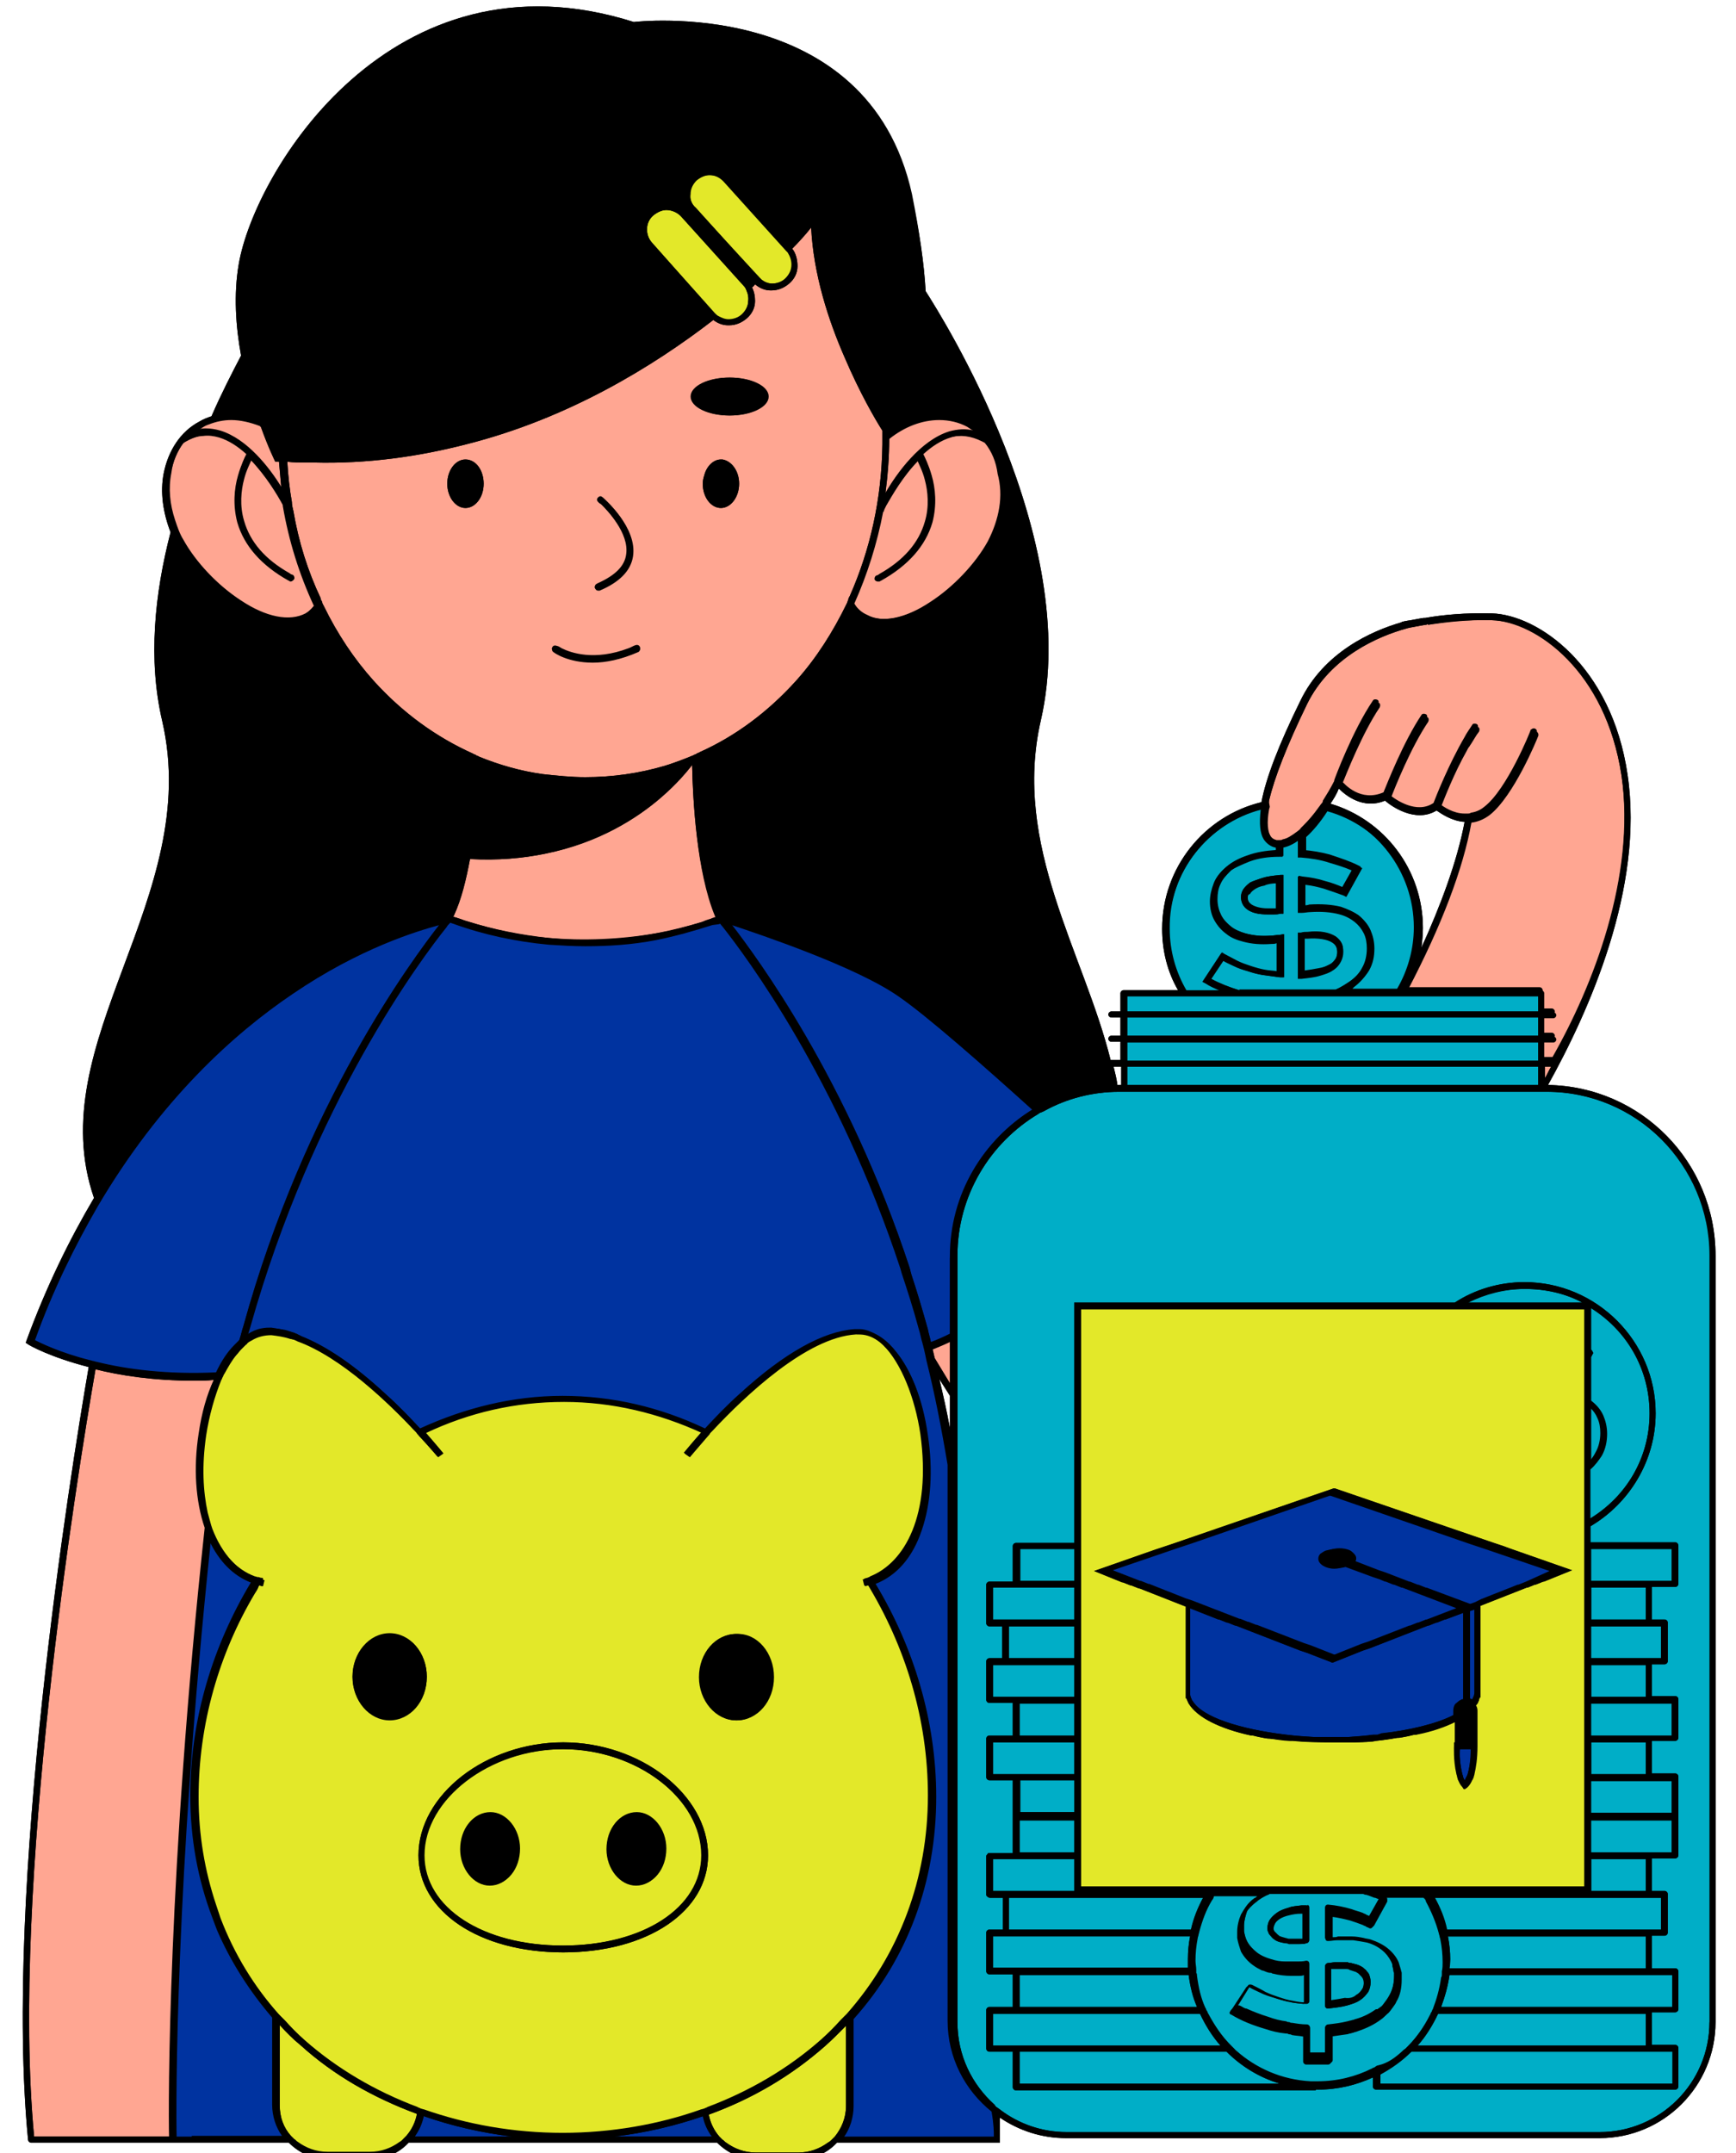 <?xml version="1.0" encoding="utf-8"?>
<!-- Generator: Adobe Illustrator 24.3.0, SVG Export Plug-In . SVG Version: 6.00 Build 0)  -->
<svg version="1.1" id="Capa_1" xmlns="http://www.w3.org/2000/svg" xmlns:xlink="http://www.w3.org/1999/xlink" x="0px" y="0px"
	 viewBox="0 0 229 284" style="enable-background:new 0 0 229 284;" xml:space="preserve">
<style type="text/css">
	.st0{clip-path:url(#SVGID_2_);}
	.st1{clip-path:url(#SVGID_4_);}
	.st2{fill:#00AEC7;}
	.st3{fill:#0033A0;}
	.st4{fill:#E3E829;}
	.st5{fill:#FFA692;}
	.st6{clip-path:url(#SVGID_6_);}
</style>
<g>
	<defs>
		<rect id="SVGID_1_" x="2.7" y="0.4" width="223.8" height="284.3"/>
	</defs>
	<clipPath id="SVGID_2_">
		<use xlink:href="#SVGID_1_"  style="overflow:visible;"/>
	</clipPath>
	<g class="st0">
		<path d="M204.2,143.1c5.4-9.7,12.7-26,10.5-40.9c-2.1-14.4-11.8-21.1-17.9-21.3c-3.4-0.1-6.6,0.2-8.8,0.6c0,0-0.1,0-0.2,0
			c0,0-0.7,0.1-1.7,0.3c-0.7,0.1-1.1,0.2-1.1,0.2c-0.1,0-0.1,0.1-0.2,0.1c-3.8,1.1-10.2,3.9-13.3,10.4c-2.8,5.7-4.5,10.1-5.1,13.3
			c-7.5,1.8-13.1,8.6-13.1,16.7c0,2.9,0.7,5.7,2.1,8.1h-7.2c-0.2,0-0.4,0.2-0.4,0.4v2.4h-1.2c-0.2,0-0.4,0.2-0.4,0.4
			s0.2,0.4,0.4,0.4h1.2v2.4h-1.2c-0.2,0-0.4,0.2-0.4,0.4s0.2,0.4,0.4,0.4h1.2v2.4h-1.2c0,0-0.1,0-0.1,0c-3.5-14.1-13-28.3-9.2-44.8
			c5.5-24-13.1-53.3-15.2-56.6c-0.2-3.6-0.8-7.8-1.9-12.8C114.5-0.8,83.6,2.9,83.6,2.9c-31.9-10.1-50,19.7-52.1,31.9
			c-0.7,4-0.4,8.3,0.3,12.1c-1.2,2.3-2.6,5-3.9,8c-0.6,0.2-1.1,0.4-1.6,0.7c-2.5,1.3-4.1,3.8-4.7,6.8c-0.5,2.5-0.1,5.2,0.9,7.8
			c-2.1,8.1-3,16.8-1.1,24.9c5.4,23.4-16.1,42.3-9,62.9c-3.2,5.4-6.3,11.7-8.9,18.8l-0.1,0.3l0.3,0.2c0.1,0.1,2.9,1.7,8,3
			c-2.5,14.5-11.2,68.9-8,101.9c0,0.2,0.2,0.4,0.4,0.4h34c1.3,1.3,3.1,2.2,5.1,2.2h5.6c2,0,3.8-0.8,5.1-2.2h40.7
			c1.3,1.3,3.1,2.2,5.1,2.2h5.6c2,0,3.8-0.8,5.1-2.2h21.5l0-0.4c0-0.1,0-1.1,0-2.9c2.5,1.7,5.5,2.7,8.7,2.7H211
			c8.5,0,15.3-6.9,15.3-15.3V165.6C226.3,153.3,216.5,143.3,204.2,143.1z M176.6,104c0.9,0.9,3.2,2.8,6.1,1.6c0.8,0.7,4,3,6.8,1.3
			c0.6,0.4,2,1.4,3.7,1.5c-1,5.3-3.2,11.1-5.7,16.6c0.1-0.8,0.2-1.7,0.2-2.6c0-7.7-5.1-14.3-12.2-16.4
			C175.9,105.4,176.3,104.8,176.6,104z M125.3,184.1v4.3c-0.4-2.2-0.9-4.4-1.4-6.5L125.3,184.1z M147.9,140.7v2.4h0
			c-0.2,0-0.4,0-0.5,0c-0.1-0.8-0.3-1.6-0.5-2.4H147.9z"/>
	</g>
</g>
<g>
	<defs>
		<rect id="SVGID_3_" x="125.4" y="105.8" width="101.1" height="176"/>
	</defs>
	<clipPath id="SVGID_4_">
		<use xlink:href="#SVGID_3_"  style="overflow:visible;"/>
	</clipPath>
	<g class="st1">
		<path class="st2" d="M156.4,130.6c-1.4-2.4-2.2-5.2-2.2-8.1c0-7.5,5.2-13.9,12.1-15.7c-0.2,1.8-0.1,3.1,0.4,3.9
			c0.4,0.6,1,1,1.6,1.1v0.4c-1.5,0.1-2.7,0.3-3.8,0.7c-1.2,0.4-2.1,0.9-2.8,1.5c-0.7,0.6-1.3,1.3-1.6,2.1c-0.3,0.8-0.5,1.6-0.5,2.4
			c0,0.9,0.2,1.8,0.6,2.5c0.4,0.7,0.9,1.3,1.6,1.8c0.6,0.5,1.4,0.8,2.2,1c1.1,0.3,2.3,0.4,3.7,0.3c0.2,0,0.5,0,0.7-0.1v3.8
			c-0.6-0.1-1.1-0.1-1.6-0.2c-0.6-0.1-1.3-0.3-1.9-0.5c-0.6-0.2-1.2-0.4-1.8-0.7c-0.6-0.3-1.1-0.6-1.7-0.9l-0.3-0.2l-2.5,3.8
			l0.4,0.2c0.6,0.4,1.3,0.7,2,1H156.4z M164.6,118.4c0,0.4,0.2,0.8,0.6,1c0.4,0.3,1.1,0.5,2.1,0.5c0.2,0,0.5,0,0.7,0
			c0.2,0,0.3,0,0.5,0v-3.4c-0.7,0-1.3,0.1-1.7,0.3c-0.6,0.1-1,0.3-1.3,0.5c-0.3,0.2-0.5,0.4-0.6,0.6
			C164.6,118,164.6,118.2,164.6,118.4z M179.1,114.1l0.4,0.2l-2.1,3.8l-0.4-0.2c-0.8-0.3-1.6-0.6-2.6-0.9c-0.8-0.2-1.6-0.4-2.4-0.5
			v2.9c0.2,0,0.5,0,0.7-0.1c1.6-0.1,3,0,4.2,0.3c0.9,0.3,1.7,0.7,2.3,1.1c0.6,0.5,1.1,1.1,1.4,1.8c0.3,0.7,0.5,1.5,0.5,2.4
			c0,1.1-0.2,2.1-0.7,2.9c-0.5,0.9-1.1,1.6-2,2.2c-0.2,0.1-0.4,0.3-0.6,0.4h6.5c1.4-2.4,2.2-5.2,2.2-8.1c0-7.4-5-13.7-11.8-15.7
			c-0.9,1.4-1.9,2.5-2.8,3.4v2.1c1.2,0.1,2.4,0.3,3.5,0.6C176.9,113.2,178.1,113.6,179.1,114.1z M175.4,127.2
			c0.4-0.2,0.6-0.5,0.8-0.8c0.2-0.3,0.2-0.6,0.2-0.9c0-0.5-0.2-1-0.7-1.3c-0.6-0.4-1.7-0.6-3.2-0.5c-0.1,0-0.3,0-0.4,0v4.3
			c0.7-0.1,1.3-0.2,1.8-0.3C174.6,127.6,175,127.4,175.4,127.2z M164.9,113.6c1.1-0.4,2.4-0.6,3.9-0.6l0.4,0v-1.2
			c0.6-0.1,1.3-0.4,2-0.9v2.2l0.4,0c1.3,0.1,2.6,0.3,3.8,0.7c1,0.3,2,0.6,2.9,1l-1.3,2.3c-0.7-0.3-1.5-0.6-2.3-0.8
			c-0.9-0.3-2-0.5-3-0.6l-0.5-0.1v4.8l0.5,0c0.4,0,0.8-0.1,1.1-0.1c1.5-0.1,2.8,0,3.9,0.3c0.8,0.2,1.5,0.6,2,1
			c0.5,0.4,0.9,0.9,1.2,1.5c0.3,0.6,0.4,1.3,0.4,2c0,0.9-0.2,1.8-0.6,2.5c-0.4,0.8-1,1.4-1.7,1.9c-0.6,0.4-1.2,0.8-1.9,1.1h-12.7
			c-1.3-0.4-2.6-0.9-3.7-1.5l1.6-2.4c0.5,0.3,1,0.5,1.4,0.7c0.6,0.3,1.2,0.5,1.9,0.7c0.6,0.2,1.3,0.4,2,0.5c0.7,0.1,1.4,0.2,2.2,0.3
			l0.5,0v-5.7l-0.5,0.1c-0.4,0-0.8,0.1-1.2,0.1c-1.2,0.1-2.3,0-3.4-0.3c-0.7-0.2-1.4-0.5-1.9-0.9c-0.5-0.4-1-0.9-1.3-1.5
			c-0.3-0.6-0.5-1.3-0.5-2.1c0-0.7,0.1-1.4,0.4-2c0.3-0.7,0.8-1.2,1.4-1.8C163,114.4,163.9,114,164.9,113.6z M171.3,129l0.5,0
			c0.9-0.1,1.8-0.2,2.4-0.4c0.7-0.2,1.3-0.4,1.7-0.7c0.5-0.3,0.8-0.7,1-1.1c0.2-0.4,0.3-0.8,0.3-1.3c0-0.8-0.3-1.5-1-2
			c-0.8-0.5-2-0.8-3.7-0.6c-0.3,0-0.6,0-0.9,0.1l-0.4,0V129z M166.5,115.8c-0.6,0.2-1.2,0.4-1.6,0.6c-0.4,0.3-0.7,0.6-0.9,0.9
			c-0.2,0.3-0.3,0.7-0.3,1c0,0.7,0.3,1.3,0.9,1.7c0.6,0.4,1.4,0.6,2.6,0.6c0.2,0,0.5,0,0.8,0c0.3,0,0.6,0,0.9-0.1l0.4,0v-5.1l-0.4,0
			C167.9,115.5,167.1,115.6,166.5,115.8z M178,143.1h24.9v-2.4h-54.2v2.4H178z M180,139.9h22.9v-2.4h-54.2v2.4H180z M161.7,136.6
			h41.2v-2.4h-54.2v2.4H161.7z M157.9,133.4h45v-2h-54.2v2H157.9z M225.5,165.6v101.1c0,8-6.5,14.5-14.5,14.5h-70.3
			c-3.3,0-6.3-1.1-8.7-2.9c-0.1-0.1-0.3-0.2-0.4-0.3c-0.2-0.1-0.3-0.2-0.4-0.4c-3-2.7-4.9-6.5-4.9-10.9V165.6
			c0-7.9,4.3-14.9,10.7-18.7c0.1-0.1,0.3-0.2,0.4-0.2c0.1-0.1,0.3-0.1,0.4-0.2c2.9-1.6,6.3-2.5,9.8-2.5c0.1,0,0.3,0,0.4,0h56
			C215.7,143.9,225.5,153.6,225.5,165.6z M221.4,203.9c0-0.2-0.2-0.4-0.4-0.4h-11.2v-2.2c5.1-3,8.6-8.6,8.6-14.9
			c0-9.5-7.8-17.3-17.3-17.3c-3.4,0-6.6,1-9.2,2.7h-50.2v31.7h-7.7c-0.2,0-0.4,0.2-0.4,0.4v4.7h-3.1c-0.2,0-0.4,0.2-0.4,0.4v5.1
			c0,0.2,0.2,0.4,0.4,0.4h1.7v4.2h-1.7c-0.2,0-0.4,0.2-0.4,0.4v5.1c0,0.2,0.2,0.4,0.4,0.4h3.1v4.3h-3.1c-0.2,0-0.4,0.2-0.4,0.4v5.1
			c0,0.2,0.2,0.4,0.4,0.4h3.1v4.7c0,0,0,0.1,0,0.1c0,0,0,0.1,0,0.1v4.7h-3.1c-0.1,0-0.2,0-0.2,0.1c-0.1,0.1-0.2,0.2-0.2,0.3v5.1
			c0,0.1,0,0.1,0.1,0.2c0.1,0.1,0.2,0.2,0.4,0.2h1.7v4.2h-1.7c-0.1,0-0.1,0-0.2,0c-0.2,0.1-0.3,0.2-0.3,0.4v5.1
			c0,0.2,0.2,0.4,0.4,0.4h3.1v4.3h-3.1c-0.2,0-0.4,0.2-0.4,0.4v5.1c0,0.2,0.2,0.4,0.4,0.4h3.1v4.7c0,0.2,0.2,0.4,0.4,0.4h39.4
			c0.1,0,0.2,0,0.2-0.1c0.1,0,0.2,0,0.3,0c2.6,0,5-0.6,7.2-1.6v1.2c0,0.2,0.2,0.4,0.4,0.4H221c0.2,0,0.4-0.2,0.4-0.4v-5.1
			c0-0.2-0.2-0.4-0.4-0.4h-3.1v-4.3h3.1c0.2,0,0.4-0.2,0.4-0.4V260c0-0.2-0.2-0.4-0.4-0.4h-3.1v-4.3h1.7c0.2,0,0.4-0.2,0.4-0.4v-5.1
			c0-0.2-0.2-0.4-0.4-0.4h-1.7v-4.3h3.1c0.2,0,0.4-0.2,0.4-0.4v-5.1c0,0,0-0.1,0-0.1c0,0,0-0.1,0-0.1v-5.1c0-0.2-0.2-0.4-0.4-0.4
			h-3.1v-4.3h3.1c0.2,0,0.4-0.2,0.4-0.4v-5.1c0-0.2-0.2-0.4-0.4-0.4h-3.1v-4.2h1.7c0.2,0,0.4-0.2,0.4-0.4v-5.1
			c0-0.2-0.2-0.4-0.4-0.4h-1.7v-4.3h3.1c0.2,0,0.4-0.2,0.4-0.4V203.9z M134.5,270.6v4.2h34.3c-2.7-0.8-5.1-2.3-7-4.2H134.5z
			 M158.3,265.6H131v4.2h30C159.9,268.5,159,267.1,158.3,265.6z M134.5,260.5v4.2h23.4c-0.5-1.3-0.9-2.7-1.1-4.2H134.5z
			 M156.7,258.3c0-1,0.1-2,0.3-3H131v4.2h25.7C156.7,259.2,156.7,258.8,156.7,258.3z M133.1,254.5h24c0.3-1.5,0.9-2.9,1.6-4.2h-25.6
			V254.5z M141.8,245.2H131v4.2h10.7V245.2z M134.5,244.3h7.2v-4.2h-7.2V244.3z M141.8,234.8h-7.2v4.2h7.2V234.8z M141.8,229.8H131
			v4.2h10.7V229.8z M134.5,228.9h7.2v-4.2h-7.2V228.9z M141.8,219.6H131v4.2h10.7V219.6z M133.1,218.7h8.6v-4.2h-8.6V218.7z
			 M141.8,209.4H131v4.2h10.7V209.4z M141.8,204.3h-7.2v4.2h7.2V204.3z M182.1,273.6v1.2h38.5v-4.2h-34.5
			C184.9,271.8,183.5,272.8,182.1,273.6z M217.1,269.8v-4.2h-27.4c-0.7,1.5-1.6,3-2.7,4.2H217.1z M190.1,264.7h30.5v-4.2h-29.4
			C191,261.9,190.6,263.3,190.1,264.7z M217.1,259.6v-4.2H191c0.2,1,0.3,2,0.3,3c0,0.4,0,0.8-0.1,1.2H217.1z M190.8,254.5h28.3v-4.2
			h-29.9C190,251.6,190.5,253,190.8,254.5z M217.1,245.2h-7.2v4.2h7.2V245.2z M209.8,244.3h10.7v-4.2h-10.7V244.3z M209.8,239.1
			h10.7v-4.2h-10.7V239.1z M217.1,229.8h-7.2v4.2h7.2V229.8z M209.8,228.9h10.7v-4.2h-10.7V228.9z M217.1,219.6h-7.2v4.2h7.2V219.6z
			 M209.8,218.7h9.3v-4.2h-9.3V218.7z M217.1,209.4h-7.2v4.2h7.2V209.4z M209.8,208.5h10.7v-4.2h-10.7V208.5z M178.9,263.1
			c0.4-0.2,0.6-0.5,0.8-0.8c0.2-0.3,0.2-0.6,0.2-0.9c0-0.4-0.1-0.7-0.4-1c-0.1-0.1-0.2-0.2-0.3-0.3c-0.1-0.1-0.2-0.1-0.3-0.2
			c-0.2-0.1-0.5-0.2-0.9-0.3c-0.1,0-0.3,0-0.4-0.1c-0.5,0-1-0.1-1.6,0c-0.2,0-0.3,0-0.4,0v4.3c0.7-0.1,1.3-0.2,1.8-0.3
			C178.1,263.6,178.6,263.4,178.9,263.1z M170.1,252.5c-0.6,0.2-1,0.3-1.3,0.5c-0.3,0.2-0.5,0.4-0.6,0.6c-0.1,0.2-0.2,0.4-0.2,0.6
			c0,0.1,0,0.2,0,0.2c0,0,0,0,0,0c0,0.2,0.1,0.3,0.2,0.4l0,0c0.1,0.1,0.2,0.2,0.4,0.4c0,0,0.1,0,0.1,0.1c0,0,0,0,0,0
			c0.2,0.1,0.5,0.2,0.9,0.3c0.1,0,0.3,0.1,0.4,0.1c0.1,0,0.3,0,0.4,0c0.1,0,0.2,0,0.2,0c0.2,0,0.5,0,0.8,0c0.2,0,0.3,0,0.5,0v-3.5
			c-0.1,0-0.2,0-0.2,0C171.1,252.3,170.5,252.4,170.1,252.5z M184.9,270.6L184.9,270.6c0.2-0.2,0.3-0.3,0.5-0.4l0,0
			c0.1-0.1,0.3-0.3,0.4-0.4l0,0c1.2-1.2,2.2-2.7,3-4.2c0,0,0,0,0,0c0.1-0.1,0.1-0.3,0.2-0.4l0,0c0.1-0.1,0.1-0.3,0.2-0.4
			c0,0,0,0,0,0c0.6-1.3,0.9-2.7,1.1-4.2l0,0c0-0.1,0-0.3,0.1-0.4v0c0-0.1,0-0.3,0-0.4v0c0-0.4,0.1-0.8,0.1-1.2c0-1-0.1-2-0.3-3v0
			c0-0.1-0.1-0.3-0.1-0.4l0,0c0-0.1-0.1-0.3-0.1-0.4l0,0c-0.4-1.5-0.9-2.9-1.7-4.2l0,0c-0.1-0.1-0.2-0.3-0.2-0.4l0,0
			c0,0,0-0.1-0.1-0.1h-5.6c0.1,0,0.2,0.1,0.2,0.1c0,0,0,0,0.1,0c0,0,0,0,0.1,0c0.1,0,0.2,0.1,0.2,0.3c0,0,0,0.1,0,0.1c0,0,0,0,0,0
			c0,0.1,0,0.1,0,0.2l-1.7,3.1c-0.1,0.2-0.3,0.3-0.5,0.2l0,0c-0.1-0.1-0.3-0.1-0.4-0.2c-0.1-0.1-0.3-0.1-0.4-0.2
			c-0.5-0.2-1.1-0.4-1.7-0.6c-0.8-0.2-1.6-0.4-2.5-0.5v2.9c0.2,0,0.5,0,0.7-0.1c0.5,0,0.9,0,1.4,0c0.1,0,0.3,0,0.4,0
			c0.6,0,1.1,0.1,1.6,0.2c0.3,0.1,0.6,0.1,0.9,0.2c0.9,0.3,1.7,0.7,2.3,1.2c0.6,0.5,1.1,1.1,1.4,1.8c0.1,0.3,0.2,0.7,0.3,1l0,0
			c0,0.1,0.1,0.3,0.1,0.4l0,0c0,0.1,0,0.3,0,0.4v0c0,0.2,0,0.3,0,0.5c0,1.1-0.2,2.1-0.7,2.9c-0.1,0.3-0.3,0.5-0.5,0.8c0,0,0,0,0,0
			c-0.1,0.1-0.2,0.3-0.3,0.4c0,0,0,0,0,0c-0.1,0.1-0.2,0.3-0.4,0.4c0,0,0,0,0,0c-0.2,0.2-0.5,0.4-0.7,0.6c-0.8,0.6-1.9,1.1-3,1.5
			c-0.2,0.1-0.4,0.1-0.6,0.2c-0.1,0-0.3,0.1-0.4,0.1c-0.1,0-0.3,0.1-0.4,0.1c-0.7,0.1-1.4,0.2-2.1,0.3v3.3c0,0.2-0.2,0.4-0.4,0.4
			h-2.9c-0.2,0-0.4-0.2-0.4-0.4v-3.3c-0.5,0-1-0.1-1.5-0.2c-0.1,0-0.3,0-0.4-0.1c-0.1,0-0.3,0-0.4-0.1c-0.9-0.2-1.8-0.4-2.7-0.6
			c-1.7-0.5-3.2-1.1-4.5-1.9c0,0,0,0,0,0c0,0,0,0,0,0c-0.1-0.1-0.1-0.1-0.2-0.2c0,0,0-0.1,0-0.1c0,0,0,0,0,0c0-0.1,0-0.1,0.1-0.2
			l0.2-0.2l0,0l1.9-2.9c0.1-0.2,0.4-0.2,0.6-0.1c0.6,0.3,1.2,0.6,1.7,0.9c0.6,0.3,1.2,0.5,1.8,0.7c0.6,0.2,1.2,0.4,1.9,0.5
			c0.5,0.1,1,0.2,1.6,0.2v-3.8c-0.2,0-0.5,0.1-0.7,0.1c-0.3,0-0.6,0-0.9,0c-0.9,0-1.7-0.1-2.5-0.3c0,0-0.1,0-0.1,0
			c-0.1,0-0.2,0-0.2-0.1c-0.3-0.1-0.7-0.2-1-0.3c0,0,0,0-0.1,0c-0.4-0.2-0.8-0.4-1.2-0.7c-0.7-0.5-1.2-1.1-1.6-1.8
			c-0.3-0.5-0.5-1.1-0.5-1.8l0,0c0-0.1,0-0.3,0-0.4v0c0-0.1,0-0.2,0-0.3c0,0,0-0.1,0-0.1v0c0-0.8,0.2-1.5,0.5-2.3
			c0.3-0.7,0.8-1.4,1.5-1.9c0,0,0,0,0,0c0.1-0.1,0.1-0.1,0.2-0.1c0.1-0.1,0.2-0.2,0.4-0.3c0,0,0,0,0,0c0,0,0.1-0.1,0.1-0.1H160
			c0,0,0,0.1-0.1,0.1l0,0c-0.1,0.1-0.2,0.3-0.2,0.4l0,0c-0.7,1.3-1.3,2.7-1.7,4.2l0,0c0,0.1-0.1,0.3-0.1,0.4l0,0
			c0,0.1-0.1,0.3-0.1,0.4v0c-0.2,1-0.3,2-0.3,3c0,0.4,0,0.8,0.1,1.2v0c0,0.1,0,0.3,0,0.4v0c0,0.1,0,0.3,0.1,0.4l0,0
			c0.2,1.5,0.6,2.9,1.1,4.2c0,0,0,0,0,0c0.1,0.1,0.1,0.3,0.2,0.4l0,0c0.1,0.1,0.1,0.3,0.2,0.4c0,0,0,0,0,0c0.8,1.6,1.8,3,3,4.2l0,0
			c0.1,0.1,0.3,0.3,0.4,0.4l0,0c0.1,0.1,0.3,0.3,0.4,0.4l0,0c2.7,2.4,6.1,3.9,9.9,4.1c0.1,0,0.3,0,0.4,0c0.1,0,0.3,0,0.4,0
			c0,0,0.1,0,0.1,0c2.6,0,5-0.6,7.2-1.7c0.1-0.1,0.3-0.1,0.4-0.2s0.3-0.2,0.4-0.2C183.1,272.1,184,271.4,184.9,270.6z M165.8,250.8
			c0.2-0.2,0.4-0.3,0.7-0.5c0,0,0,0,0,0c0.2-0.1,0.5-0.3,0.8-0.4l0,0c0.1,0,0.1-0.1,0.2-0.1h12.3l0,0c0.1,0,0.2,0.1,0.3,0.1
			c0,0,0.1,0,0.1,0c0.4,0.1,0.8,0.3,1.1,0.4c0,0,0,0,0.1,0c0.2,0.1,0.3,0.1,0.5,0.2l-1.3,2.3l0,0c-0.1-0.1-0.3-0.1-0.4-0.2
			c-0.1-0.1-0.3-0.1-0.4-0.2c-0.5-0.2-1-0.3-1.5-0.5c-1-0.3-2-0.5-3.1-0.6c-0.1,0-0.2,0-0.3,0.1c-0.1,0.1-0.1,0.2-0.1,0.3v3.9
			c0,0.1,0.1,0.2,0.1,0.3c0.1,0.1,0.2,0.1,0.3,0.1c0.4,0,0.8-0.1,1.2-0.1c0.5,0,0.9,0,1.3,0c0.1,0,0.3,0,0.4,0c0.1,0,0.3,0,0.4,0
			c0.7,0.1,1.3,0.2,1.8,0.3c0.8,0.2,1.5,0.6,2,1c0.5,0.4,0.9,0.9,1.2,1.5c0.1,0.2,0.2,0.4,0.2,0.7l0,0c0,0.1,0.1,0.3,0.1,0.4v0
			c0,0.1,0,0.3,0.1,0.4c0,0,0,0,0,0c0,0.2,0,0.3,0,0.5c0,0.9-0.2,1.8-0.6,2.5c-0.2,0.4-0.5,0.8-0.8,1.2c0,0,0,0,0,0
			c-0.1,0.1-0.2,0.3-0.4,0.4c0,0,0,0,0,0c-0.1,0.1-0.3,0.2-0.4,0.3c0,0,0,0-0.1,0s0,0-0.1,0c-0.7,0.5-1.6,1-2.7,1.3
			c-0.1,0-0.2,0.1-0.3,0.1c-0.1,0-0.3,0.1-0.4,0.1c-0.1,0-0.3,0.1-0.4,0.1c-0.8,0.2-1.6,0.3-2.5,0.4c-0.2,0-0.4,0.2-0.4,0.4v3.3h-2
			v-3.3c0-0.2-0.2-0.4-0.4-0.4c-0.7,0-1.3-0.1-1.9-0.2c-0.1,0-0.3,0-0.4-0.1c-0.1,0-0.3,0-0.4-0.1c-0.8-0.1-1.6-0.3-2.4-0.6
			c-1-0.3-2-0.7-2.9-1.1c0,0-0.1,0-0.1,0c-0.3-0.1-0.5-0.3-0.8-0.4c0,0-0.1,0-0.1,0c0,0-0.1,0-0.1-0.1l0.2-0.3l0,0l1.3-2.1
			c0.5,0.3,1,0.5,1.4,0.7c0.6,0.3,1.2,0.5,1.9,0.7c0.6,0.2,1.3,0.4,2,0.5c0.1,0,0.2,0,0.3,0.1c0.6,0.1,1.2,0.2,1.9,0.2
			c0.1,0,0.2,0,0.3-0.1c0,0,0.1-0.1,0.1-0.1c0-0.1,0-0.1,0-0.2v-4.8c0,0,0-0.1,0-0.1c0-0.1-0.1-0.2-0.1-0.2
			c-0.1-0.1-0.2-0.1-0.3-0.1c-0.4,0.1-0.8,0.1-1.2,0.1c-0.2,0-0.5,0-0.7,0c-0.1,0-0.3,0-0.4,0s-0.3,0-0.4,0c-0.7,0-1.3-0.1-1.9-0.3
			c-0.7-0.2-1.4-0.5-1.9-0.9c-0.5-0.4-1-0.9-1.3-1.5c-0.2-0.4-0.3-0.8-0.4-1.3l0,0c0-0.1,0-0.3,0-0.4v0c0-0.1,0-0.2,0-0.3
			c0,0,0-0.1,0-0.1v0c0-0.6,0.2-1.3,0.4-1.9C164.6,251.9,165.1,251.3,165.8,250.8z M174.8,264.5c0,0.1,0,0.2,0.1,0.3
			c0.1,0.1,0.2,0.1,0.3,0.1c0,0,0,0,0,0c0.9-0.1,1.8-0.2,2.5-0.4c0.7-0.2,1.3-0.4,1.7-0.7c0.5-0.3,0.8-0.7,1.1-1.1
			c0.2-0.4,0.3-0.8,0.3-1.3c0-0.4-0.1-0.7-0.2-1c-0.1-0.2-0.2-0.3-0.3-0.4c-0.1-0.2-0.3-0.3-0.4-0.4c0,0-0.1-0.1-0.1-0.1
			c-0.3-0.2-0.7-0.4-1.2-0.5c-0.1,0-0.3-0.1-0.4-0.1c-0.1,0-0.3,0-0.4-0.1c-0.3,0-0.6,0-0.9,0c-0.3,0-0.5,0-0.8,0
			c-0.3,0-0.6,0.1-0.9,0.1c-0.2,0-0.4,0.2-0.4,0.4V264.5z M172.3,251.3c-0.1,0-0.1,0-0.2,0c-0.1,0-0.3,0-0.4,0
			c-0.7,0.1-1.2,0.1-1.7,0.3c-0.7,0.2-1.2,0.4-1.6,0.7c-0.4,0.3-0.7,0.6-0.9,0.9c-0.2,0.3-0.3,0.7-0.3,1c0,0.1,0,0.2,0,0.2v0
			c0,0.1,0,0.3,0.1,0.4l0,0c0,0.1,0.1,0.3,0.2,0.4c0,0,0,0,0,0c0.2,0.2,0.3,0.4,0.6,0.6c0.4,0.3,0.9,0.4,1.5,0.5
			c0.1,0,0.3,0,0.4,0.1c0.1,0,0.3,0,0.4,0c0.1,0,0.2,0,0.2,0c0.2,0,0.5,0,0.8,0c0.3,0,0.6,0,0.9-0.1c0.2,0,0.4-0.2,0.4-0.4v-4.3
			c0-0.1,0-0.2-0.1-0.3c0,0-0.1,0-0.1-0.1C172.4,251.4,172.4,251.3,172.3,251.3z M217.6,186.4c0-5.9-3.1-11-7.8-13.9v5.5l0,0
			c0.1,0,0.2,0.1,0.2,0.3c0,0.1,0,0.2,0,0.3l-0.2,0.4v5.7c0.1,0.1,0.2,0.1,0.2,0.2c0.6,0.5,1.1,1.1,1.4,1.8c0.3,0.7,0.5,1.5,0.5,2.4
			c0,1.1-0.2,2.1-0.7,2.9c-0.4,0.7-0.9,1.3-1.5,1.8v6.5C214.5,197.4,217.6,192.3,217.6,186.4z M201.2,170c-2.7,0-5.3,0.7-7.5,1.8
			h15.1C206.5,170.6,203.9,170,201.2,170z M211.2,189c0-0.8-0.1-1.4-0.4-2c-0.2-0.5-0.5-0.9-0.9-1.3v6.9c0.3-0.3,0.5-0.7,0.7-1.1
			C211,190.8,211.2,189.9,211.2,189z"/>
	</g>
</g>
<path class="st3" d="M118.5,131.4c3.8,2.6,11.5,9.4,17.7,15c-6.5,3.9-10.9,11.1-10.9,19.3V176c-0.8,0.4-1.7,0.8-2.5,1.1
	c-0.1-0.6-0.3-1.1-0.4-1.7c-0.7-2.5-1.4-4.9-2.2-7.3c0-0.1-0.1-0.3-0.1-0.4c0-0.1-0.1-0.3-0.1-0.4c-8.2-24.9-20.2-41-23.5-45.3
	C100.4,123.3,112.9,127.5,118.5,131.4z M28.5,181.1c0.7-1.5,1.5-2.7,2.4-3.6c0.1-0.1,0.3-0.3,0.4-0.4c0.1-0.1,0.1-0.1,0.2-0.2
	c0-0.1,0-0.2,0.1-0.2c0.2-0.6,0.3-1.2,0.5-1.7c8.2-29.5,22.4-48.6,25.9-53c-3,0.8-10.6,3.1-19.4,9.1c-7.7,5.2-17.4,13.9-25.7,28
	c-3,5.2-5.9,11-8.3,17.7c0.8,0.4,3.4,1.7,7.4,2.7c0.1,0,0.3,0.1,0.4,0.1c0.1,0,0.3,0.1,0.4,0.1C16.8,180.7,22.1,181.4,28.5,181.1z
	 M81,281.8h12.9c-0.6-0.8-1-1.7-1.2-2.7C89,280.4,85.1,281.3,81,281.8z M54.7,281.8h12.9c-4.1-0.5-8-1.4-11.7-2.7
	C55.6,280.1,55.2,281,54.7,281.8z M125.3,266.7v-73.3c-0.8-4.8-1.7-9.4-2.8-13.8c-0.1-0.5-0.2-0.9-0.3-1.4l0,0
	c0-0.1-0.1-0.3-0.1-0.4c0-0.1-0.1-0.3-0.1-0.4c-0.2-0.6-0.3-1.3-0.5-1.9c-0.7-2.6-1.5-5.1-2.3-7.5c0-0.1-0.1-0.3-0.1-0.4
	c-8.4-25.2-20.5-41.4-23.5-45.2c-0.2-0.2-0.3-0.4-0.4-0.5c0-0.1-0.1-0.1-0.1-0.1l-0.3,0.1L94,122c-2.5,0.8-5,1.5-7.5,2
	c-3.1,0.6-6.2,0.8-9.3,0.8c-1.6,0-3.2-0.1-4.8-0.2c-4.3-0.4-8.6-1.3-12.7-2.8c-0.1,0-0.2-0.1-0.3-0.1c0,0-0.1,0.1-0.1,0.1
	c-0.1,0.1-0.3,0.3-0.4,0.5c-3.3,4.1-17.6,23.2-25.9,52.8c-0.1,0.3-0.2,0.7-0.3,1c0.6-0.4,1.3-0.7,1.9-0.8c0.4-0.1,0.9-0.1,1.3-0.1
	c0.6,0,1.2,0.1,1.8,0.3c0.4,0.1,0.9,0.2,1.3,0.4c0.2,0,0.3,0.1,0.4,0.2c0.1,0,0.3,0.1,0.4,0.2c3.3,1.3,7,3.8,11.1,7.6
	c1.8,1.6,3.4,3.3,4.6,4.6c5.9-2.8,12.2-4.3,18.8-4.3c6.6,0,12.9,1.6,18.8,4.3c1.3-1.4,2.8-3,4.6-4.6c5.9-5.4,10.9-8.2,15.1-8.5
	c0,0,0.1,0,0.1,0c0.2,0,0.5,0,0.7,0c0.3,0,0.6,0.1,1,0.2c0.8,0.3,1.6,0.7,2.4,1.4c0.3,0.2,0.5,0.5,0.8,0.8c0.2,0.2,0.3,0.4,0.5,0.6
	c1.8,2.3,3.4,5.9,4.1,10.9c0.7,4.6,0.4,9-0.8,12.5c-1.2,3.6-3.3,6-6.1,7.1c5,8.3,8,18,8,28.1c0,11.2-3.8,21.4-10.9,29.3v11.5
	c0,1.5-0.5,3-1.3,4.1h19.9c0-0.5,0-1.6,0-3.1C127.6,275.8,125.3,271.5,125.3,266.7z M36.1,266.2c-3.1-3.5-5.5-7.4-7.3-11.6
	c-0.1-0.3-0.2-0.5-0.3-0.8c-0.1-0.3-0.2-0.5-0.3-0.8c-1.9-5-2.9-10.4-2.9-16.1c0-10.2,3-19.9,8-28.1c-2.4-0.9-4.2-2.8-5.5-5.5
	c-4.7,44.6-4.6,74.7-4.5,78.6h14.2c-0.8-1.2-1.3-2.6-1.3-4.1V266.2z M194.5,223.1l0-3.5v-7.5l-0.6,0.2v11.7l0,0
	c0.1,0,0.2,0.1,0.2,0.1c0,0,0,0,0,0c0,0,0,0,0.1,0c0,0,0,0,0,0l0,0c0.1-0.1,0.1-0.3,0.2-0.4c0,0,0,0,0,0c0-0.1,0.1-0.3,0.1-0.4
	l0-0.1l0-0.1v0C194.5,223.2,194.5,223.2,194.5,223.1L194.5,223.1z M192.7,224.2c0.1-0.1,0.2-0.1,0.3-0.1v-11.4l-2.4,0.9l-0.1,0
	l-1,0.4l-0.1,0l-1,0.4l-0.1,0l-7.7,3l-0.9,0.3l-4,1.6l-0.2-0.1l-3.1-1.2l-0.9-0.3l-8.5-3.3l-0.1,0l-1-0.4l-0.1,0l-1-0.4l-0.1,0
	l-3.8-1.5v11l0,0.1c0,0,0,0,0,0.1s0,0,0,0.1l0,0.1v0c0,0.1,0,0.3,0.1,0.4c0,0,0,0,0,0c0,0.1,0.1,0.3,0.2,0.4l0,0
	c0.1,0.1,0.2,0.3,0.3,0.4c0,0,0,0,0,0c1.7,2.1,7.2,3.6,13.1,4.2c0.9,0.1,1.8,0.1,2.8,0.2c0.1,0,0.3,0,0.4,0c0.6,0,1.2,0,1.8,0
	c0.7,0,1.4,0,2.1,0c0.8,0,1.7-0.1,2.5-0.2c0.3,0,0.6-0.1,0.9-0.1c0.1,0,0.3,0,0.4,0s0.3,0,0.4-0.1c3.9-0.5,7.5-1.3,9.8-2.5v-0.6
	c0-0.3,0.1-0.7,0.3-0.9c0,0,0,0,0,0C192.3,224.5,192.4,224.3,192.7,224.2C192.6,224.2,192.7,224.2,192.7,224.2z M196.8,204.3
	l-1.2-0.4l-1.2-0.4l-18.5-6.4l-18.5,6.4l-1.2,0.4l-1.2,0.4l-8.2,2.8l3.6,1.4l0.1,0l1,0.4l0.1,0l1,0.4l3.8,1.5l0.9,0.3l6.2,2.4l0.1,0
	l1,0.4l0.1,0l1,0.4l0.1,0l6.2,2.4l0.9,0.3l3.3,1.3l4-1.6l0.9-0.3l5.4-2.1l0.1,0l1-0.4l0.1,0l1-0.4l0.1,0l3.9-1.5l-7.1-2.7l-0.1,0
	l-1-0.4l-0.1,0l-1-0.4l-0.1,0l-0.7-0.3l-0.9-0.3l-3.8-1.4c-0.4,0.2-0.8,0.3-1.3,0.3c-1.2,0-2.1-0.6-2.1-1.3c0-0.2,0.1-0.5,0.3-0.7
	c0.2-0.2,0.4-0.3,0.7-0.4c0.3-0.1,0.7-0.2,1.2-0.2c0.5,0,0.9,0.1,1.2,0.2c0.3,0.1,0.5,0.3,0.7,0.5c0.2,0.2,0.3,0.4,0.3,0.6
	c0,0.1,0,0.3-0.1,0.4l3.1,1.2l0.9,0.3l3.1,1.2l0.1,0l1,0.4l0.1,0l1,0.4l0.1,0l5.9,2.2l1.1-0.4l0.4-0.2l0.4-0.2l3.8-1.5l1-0.4l0.1,0
	l1-0.4l0.1,0l3.6-1.4L196.8,204.3z M192.9,234L192.9,234c0.1,0.2,0.1,0.3,0.1,0.4c0,0,0,0,0,0c0.1,0.1,0.1,0.3,0.2,0.4
	c0.1-0.1,0.1-0.2,0.2-0.4l0,0c0.1-0.1,0.1-0.2,0.2-0.4l0,0c0.2-0.7,0.4-1.7,0.5-3.3l-1.5,0C192.5,231.4,192.6,232.8,192.9,234z"/>
<path class="st4" d="M202.8,172.6h-60.2v76.2H209v-76.2H202.8z M199.4,204.3l8,2.8l-3.7,1.5l-0.1,0l-1,0.4l-0.1,0l-1,0.4l-0.1,0
	l-6.1,2.4v11.3h-0.4l0.4,0c0,0.1,0,0.1,0,0.2s0,0.1,0,0.2v0.4l-0.1,0c0,0.1-0.1,0.2-0.1,0.4c0,0,0,0,0,0c-0.1,0.1-0.1,0.3-0.2,0.4
	l0,0c-0.1,0.1-0.1,0.2-0.2,0.2c0.1,0.2,0.2,0.4,0.2,0.7v4.3h0l0,0.4c0,1.7-0.2,2.8-0.4,3.7l0,0c0,0.1-0.1,0.3-0.1,0.4l0,0
	c-0.1,0.2-0.1,0.3-0.2,0.4l0,0c-0.3,0.7-0.7,1-0.7,1l-0.3,0.2l-0.2-0.3c-0.2-0.3-0.4-0.6-0.6-1l0,0c-0.1-0.1-0.1-0.3-0.1-0.4l0,0
	c0-0.1-0.1-0.3-0.1-0.4l0,0c-0.4-1.7-0.3-3.6-0.3-3.7l0-0.4h0.1v-2.7c-1.4,0.7-3.1,1.3-5.2,1.7c-0.1,0-0.1,0-0.2,0
	c-0.7,0.1-1.3,0.3-2,0.4c-0.1,0-0.2,0-0.2,0c-0.9,0.1-1.8,0.3-2.8,0.4c-0.3,0-0.5,0.1-0.8,0.1c-0.7,0.1-1.4,0.1-2.1,0.1
	c-0.1,0-0.3,0-0.4,0c-0.1,0-0.3,0-0.4,0c-0.6,0-1.3,0-2,0c-1.9,0-3.7-0.1-5.3-0.2c-0.1,0-0.3,0-0.4,0c-0.9-0.1-1.8-0.2-2.7-0.3
	c-0.1,0-0.2,0-0.2,0c-0.7-0.1-1.4-0.2-2-0.4c-0.1,0-0.1,0-0.2,0c-4.2-0.9-7.2-2.4-8.2-4.2l0,0c-0.1-0.1-0.1-0.3-0.2-0.4c0,0,0,0,0,0
	c0-0.1-0.1-0.2-0.1-0.3h-0.1v-0.1l0-0.3c0-0.1,0-0.1,0-0.2s0-0.1,0-0.2v-11.3l-6.1-2.4l-0.1,0l-1-0.4l-0.1,0l-1-0.4l-0.1,0l-3.7-1.5
	l8-2.8l1.2-0.4l1.2-0.4l21.2-7.3l0.1,0l21,7.2l1.2,0.4L199.4,204.3z M39.6,269.7c4.4,4,9.7,7,15.4,9.1c-0.2,1.1-0.7,2.1-1.4,2.9
	c-0.1,0.1-0.3,0.3-0.4,0.4c-0.2,0.2-0.3,0.3-0.5,0.4c-1.1,0.8-2.4,1.3-3.9,1.3h-5.6c-1.5,0-2.8-0.5-3.9-1.3
	c-0.2-0.1-0.3-0.3-0.5-0.4c-0.1-0.1-0.3-0.3-0.4-0.4c-1-1.1-1.5-2.5-1.5-4.1v-10.6C37.8,268,38.6,268.9,39.6,269.7z M111.6,267.1
	v10.6c0,1.6-0.6,3-1.5,4.1c-0.1,0.1-0.3,0.3-0.4,0.4c-0.2,0.2-0.3,0.3-0.5,0.4c-1.1,0.8-2.4,1.3-3.9,1.3h-5.6
	c-1.5,0-2.8-0.5-3.9-1.3c-0.2-0.1-0.3-0.3-0.5-0.4c-0.1-0.1-0.3-0.3-0.4-0.4c-0.7-0.8-1.2-1.8-1.4-2.9c5.8-2.1,11-5.2,15.4-9.1
	C109.9,268.9,110.8,268,111.6,267.1z M114,209.1l-0.1-0.4l-0.1-0.4c0.1,0,0.2,0,0.2-0.1c0.1,0,0.3-0.1,0.4-0.1
	c0.2-0.1,0.3-0.1,0.4-0.2c4.5-1.8,8.1-8,6.6-18.8c-0.7-4.7-2.5-9.3-4.9-11.7c-0.7-0.7-1.6-1.2-2.4-1.4c-0.4-0.1-0.9-0.2-1.3-0.1
	c-6.6,0.4-14.6,8.1-18.9,12.7c-0.1,0.1-0.2,0.2-0.3,0.3c-0.1,0.1-0.2,0.2-0.3,0.4c-1.5,1.6-2.4,2.7-2.4,2.8l0,0l-0.7-0.5
	c0,0,0.9-1.1,2.3-2.7c-5.7-2.7-11.8-4.1-18.2-4.1c-6.4,0-12.5,1.5-18.2,4.1c1.4,1.6,2.3,2.7,2.3,2.7l-0.7,0.5l0,0
	c-0.1-0.1-1-1.2-2.5-2.8c-0.1-0.1-0.2-0.2-0.3-0.4c-0.1-0.1-0.2-0.2-0.3-0.3c-3.6-3.9-9.8-9.8-15.6-11.9c-0.1-0.1-0.3-0.1-0.4-0.2
	c-0.2,0-0.3-0.1-0.5-0.1c-0.8-0.2-1.7-0.4-2.5-0.5c-0.9-0.1-1.8,0.2-2.6,0.7c-0.2,0.1-0.4,0.3-0.6,0.4c-0.1,0.1-0.2,0.1-0.2,0.2
	c-0.1,0.1-0.2,0.2-0.2,0.2c-0.1,0.1-0.2,0.2-0.4,0.4c-0.2,0.2-0.4,0.4-0.6,0.7c-0.6,0.7-1.1,1.6-1.6,2.5c-0.1,0.2-0.2,0.3-0.2,0.4
	c-0.1,0.1-0.1,0.3-0.2,0.4c-1,2.2-1.7,4.7-2,7.3c-0.6,4-0.4,7.4,0.2,10.2c0.1,0.4,0.2,0.8,0.3,1.1c0.1,0.3,0.2,0.7,0.3,1
	c1.2,3.4,3.4,5.6,5.8,6.5l0,0c0.1,0,0.3,0.1,0.4,0.1c0,0,0,0,0.1,0c0.1,0,0.2,0.1,0.4,0.1l0,0c0.1,0,0.2,0,0.2,0.1l-0.1,0.4
	l-0.1,0.4c-0.1,0-0.1,0-0.2,0c-0.1,0-0.2-0.1-0.3-0.1c0,0.1-0.1,0.1-0.1,0.2c-0.2,0.3-0.4,0.6-0.5,0.9c-4.6,7.9-7.4,17.2-7.4,26.8
	c0,5,0.8,9.7,2.3,14.2c0.1,0.3,0.2,0.6,0.3,0.9c0.1,0.3,0.2,0.6,0.3,0.9c1.8,4.7,4.4,9,7.8,12.8c0.1,0.1,0.3,0.3,0.4,0.4
	c0.1,0.1,0.3,0.3,0.4,0.4c0.8,0.9,1.7,1.8,2.6,2.6c4.3,3.8,9.4,6.8,15,8.9c0.1,0.1,0.3,0.1,0.4,0.2c0.1,0,0.3,0.1,0.4,0.1
	c5.7,2,11.9,3.1,18.3,3.1s12.7-1.1,18.3-3.1c0.1,0,0.3-0.1,0.4-0.1c0.1-0.1,0.3-0.1,0.4-0.2c5.6-2.1,10.7-5.1,15-8.9
	c0.9-0.8,1.8-1.7,2.6-2.6c0.1-0.1,0.3-0.3,0.4-0.4c0.1-0.1,0.3-0.3,0.4-0.4c6.9-7.8,10.7-17.8,10.7-28.8c0-10.1-3-19.7-8-27.9
	C114.4,209.1,114.2,209.1,114,209.1z M102.1,221.2c0,3.2-2.2,5.7-4.9,5.7c-2.7,0-4.9-2.6-4.9-5.7c0-3.2,2.2-5.7,4.9-5.7
	C99.9,215.4,102.1,218,102.1,221.2z M56.3,221.2c0,3.2-2.2,5.7-4.9,5.7c-2.7,0-4.9-2.6-4.9-5.7c0-3.2,2.2-5.7,4.9-5.7
	C54.1,215.4,56.3,218,56.3,221.2z M74.3,257.5c-11.1,0-19.1-5.4-19.1-12.8c0-7.9,8.9-14.9,19.1-14.9s19.1,6.9,19.1,14.9
	C93.4,252.1,85.4,257.5,74.3,257.5z M74.3,230.7c-9.7,0-18.3,6.6-18.3,14c0,6.9,7.7,11.9,18.3,11.9c10.6,0,18.3-5,18.3-11.9
	C92.5,237.2,84,230.7,74.3,230.7z M64.6,248.7c-2.1,0-3.9-2.2-3.9-4.8c0-2.7,1.7-4.8,3.9-4.8c2.1,0,3.9,2.2,3.9,4.8
	C68.5,246.5,66.8,248.7,64.6,248.7z M83.9,248.7c-2.1,0-3.9-2.2-3.9-4.8c0-2.7,1.7-4.8,3.9-4.8c2.1,0,3.9,2.2,3.9,4.8
	C87.8,246.5,86.1,248.7,83.9,248.7z M86,32c-0.9-1-0.9-2.7,0.2-3.6c0.5-0.4,1.1-0.7,1.7-0.7c0.7,0,1.4,0.3,1.9,0.8l8.3,9.2
	c0.2,0.2,0.3,0.4,0.4,0.7c0.2,0.4,0.2,0.8,0.2,1.2c0,0.7-0.3,1.3-0.8,1.8c-0.5,0.5-1.2,0.7-1.8,0.7c-0.5,0-0.9-0.2-1.3-0.4
	c-0.2-0.1-0.3-0.2-0.5-0.4L86,32z M91.7,27.4c-0.5-0.5-0.7-1.2-0.6-1.8c0-0.7,0.3-1.3,0.8-1.8c0.5-0.4,1.1-0.7,1.7-0.7
	c0,0,0.1,0,0.1,0c0.7,0,1.3,0.3,1.8,0.8l8.3,9.2c0.1,0.1,0.1,0.1,0.2,0.2c0.3,0.5,0.5,1,0.5,1.6c0,0.7-0.3,1.3-0.8,1.8
	c-0.5,0.5-1.2,0.7-1.8,0.7c-0.5,0-1-0.2-1.4-0.5c-0.1-0.1-0.2-0.2-0.3-0.3L91.7,27.4z"/>
<path class="st5" d="M26.2,189.1c-0.7,4.5-0.4,8.9,0.8,12.4c-4.9,45.5-4.8,76.3-4.7,80.3H4.5c-3.1-32.8,5.6-86.8,8.1-101.2
	c3.2,0.8,7.6,1.5,13,1.5c0.8,0,1.7,0,2.6-0.1C27.3,183.9,26.6,186.3,26.2,189.1z M123.3,179.2l2,3.3v-5.5c-0.8,0.4-1.6,0.7-2.3,1
	C123.1,178.3,123.2,178.8,123.3,179.2z M203.8,142.2c0.3-0.5,0.5-1,0.8-1.5h-0.8V142.2z M213.9,102.3c-2.1-13.9-11.2-20.4-17.1-20.5
	c-3.3-0.1-6.3,0.2-8.4,0.6l-0.1-0.1c-0.1,0.1-0.1,0.1-0.2,0.1c0,0-0.7,0.1-1.7,0.3c-0.3,0.1-0.6,0.1-0.9,0.2c-3.6,1-10,3.7-13.1,10
	c-2.6,5.4-4.3,9.7-5,12.7c0,0.2-0.1,0.3-0.1,0.4c0,0.2-0.1,0.3-0.1,0.4c-0.3,1.7-0.2,2.9,0.3,3.7c0.2,0.4,0.5,0.6,0.9,0.7
	c0.1,0,0.3,0,0.4,0c0,0,0,0,0,0c0.1,0,0.3,0,0.4-0.1c0.6-0.1,1.2-0.5,2-1.1c0.1-0.1,0.3-0.2,0.4-0.4c0.1-0.1,0.3-0.3,0.4-0.4
	c0.6-0.6,1.3-1.4,2-2.4c0.1-0.1,0.2-0.3,0.3-0.4c0.1-0.1,0.2-0.2,0.2-0.4c0.5-0.8,1-1.6,1.5-2.6c0,0,0-0.1,0-0.1
	c0.1-0.3,2.4-6.5,5.1-10.5c0.1-0.2,0.4-0.2,0.6-0.1c0.2,0.1,0.2,0.4,0.1,0.6c-2.4,3.4-4.5,8.8-4.9,10c0.5,0.6,2.6,2.9,5.6,1.6
	c0.5-1.2,2.6-6.6,5-10.2c0.1-0.2,0.4-0.2,0.6-0.1s0.2,0.4,0.1,0.6c-2.4,3.4-4.4,8.7-4.9,10c0.8,0.7,3.6,2.6,5.8,1.1
	c0.3-0.8,2-5.1,4.1-8.7c0.3-0.6,0.7-1.1,1-1.6c0.1-0.2,0.4-0.2,0.6-0.1c0.2,0.1,0.2,0.4,0.1,0.6c-0.4,0.5-0.7,1.1-1.1,1.7
	c-0.1,0.1-0.1,0.2-0.2,0.3c-0.1,0.2-0.2,0.4-0.3,0.5c-1.7,3.1-3,6.4-3.4,7.4c0.5,0.4,1.8,1.3,3.3,1.3c0.1,0,0.3,0,0.4,0
	c0.1,0,0.3,0,0.4-0.1c0.6-0.1,1.2-0.3,1.8-0.8c3-2.3,6.1-10,6.1-10.1c0-0.1,0.1-0.1,0.1-0.1c0.1-0.1,0.3-0.2,0.5-0.1
	c0.2,0.1,0.3,0.3,0.2,0.6c-0.1,0.3-3.2,8-6.4,10.4c-0.8,0.6-1.6,0.9-2.4,1c-1.1,6.1-3.9,13.5-8.4,22.1h17.6c0.2,0,0.4,0.2,0.4,0.4
	v2.4h1.2c0.2,0,0.4,0.2,0.4,0.4s-0.2,0.4-0.4,0.4h-1.2v2.4h1.2c0.2,0,0.4,0.2,0.4,0.4s-0.2,0.4-0.4,0.4h-1.2v2.4h1.2
	c0,0,0.1,0,0.1,0C210.1,130.1,215.8,115.6,213.9,102.3z M91.3,100.9c-0.7,0.9-2,2.4-4,4.2c-3.2,2.8-8.3,6-15.4,7.5
	c-2.9,0.6-6.2,0.9-9.9,0.7c-0.5,2.7-1.1,5.3-2.1,7.4c0,0.1-0.1,0.1-0.1,0.2c0.2,0.1,0.4,0.1,0.6,0.2c0.4,0.1,0.8,0.3,1.2,0.4
	c3.5,1.1,7.1,1.8,10.7,2.2c4.7,0.4,9.5,0.2,14.2-0.6c2.1-0.4,4.1-0.9,6.1-1.5c0.4-0.1,0.7-0.2,1.1-0.4l0.1,0l0.6-0.2
	c0-0.1-0.1-0.1-0.1-0.2C91.9,115,91.4,105.6,91.3,100.9z M29.1,56.9c3.5,1,6.3,4.8,8,7.4c-0.1-1.1-0.2-2.3-0.3-3.4
	c-0.2,0-0.3,0-0.5,0c0,0-0.9-1.8-1.9-4.6c0,0-0.1,0-0.1-0.1c-1.3-0.5-2.6-0.8-3.8-0.8c-1,0-2,0.2-3,0.6c-0.3,0.1-0.5,0.2-0.8,0.4
	c-0.3,0.2-0.6,0.4-0.9,0.6c0.4-0.1,0.9-0.2,1.4-0.2C27.8,56.7,28.5,56.7,29.1,56.9z M37.4,66.5c-0.7-1.3-2.2-3.8-4.2-5.9l0-0.1
	c0,0,0,0,0,0.1c-0.2,0.5-0.7,1.4-1,2.6c-0.4,1.5-0.6,3.5,0,5.5c0.8,2.8,2.8,5.1,6,6.9c0.1,0.1,0.3,0.2,0.4,0.2
	c0.2,0.1,0.3,0.4,0.2,0.6c-0.1,0.1-0.2,0.2-0.4,0.2c-0.1,0-0.1,0-0.2-0.1c-3.7-2-6-4.5-6.8-7.7c-0.7-2.3-0.4-4.6,0.1-6.2
	c0.4-1.4,0.8-2.4,1.1-2.8c-1.1-1-2.3-1.8-3.6-2.2c-0.7-0.2-1.4-0.3-2.1-0.2c-0.8,0.1-1.5,0.3-2.2,0.7c-0.1,0-0.1,0.1-0.2,0.1
	c-0.1,0-0.1,0.1-0.2,0.1c-0.9,1.1-1.5,2.5-1.7,4.1c-0.4,2-0.2,4.1,0.5,6.2c0.3,0.9,0.6,1.8,1.1,2.6c1.6,2.9,4.5,6,7.6,8
	c3.3,2.2,6.4,2.8,8.5,1.7c0.5-0.3,1-0.7,1.4-1.3C39.6,75.7,38.2,71.3,37.4,66.5C37.5,66.6,37.5,66.6,37.4,66.5z M125.2,56.9
	c1.1-0.3,2.2-0.4,3.3-0.1c-0.3-0.2-0.6-0.4-0.9-0.6c-1.2-0.6-2.4-0.9-3.7-0.9c-2.2,0-4.6,0.9-6.6,2.5c0,2.4-0.2,4.8-0.5,7.2
	C118.3,62.4,121.4,58.1,125.2,56.9z M130.1,58.4c-0.1,0-0.1,0-0.2-0.1c-0.1,0-0.1-0.1-0.2-0.1c-1.4-0.8-2.8-1-4.3-0.5
	c-1.3,0.4-2.5,1.2-3.6,2.2c0.2,0.4,0.7,1.4,1.1,2.8c0.5,1.7,0.7,3.9,0.1,6.2c-0.9,3.1-3.2,5.7-6.8,7.7c-0.1,0-0.1,0.1-0.2,0.1
	c-0.2,0-0.3-0.1-0.4-0.2c-0.1-0.2,0-0.5,0.2-0.6c0.1-0.1,0.3-0.2,0.4-0.2c3.2-1.8,5.2-4.1,6-6.9c0.6-2,0.4-4,0-5.5
	c-0.3-1.2-0.7-2.1-1-2.6c0,0,0,0,0-0.1l0,0.1c-2.1,2.1-3.6,4.8-4.3,6c-0.2,0.4-0.3,0.6-0.3,0.7c0,0.1-0.1,0.1-0.1,0.1
	c-0.8,4.2-2.1,8.3-3.8,12.1c0.4,0.7,1,1.2,1.7,1.5c2,1.1,5.1,0.5,8.5-1.7c3.1-2,6-5.1,7.6-8c1.5-2.8,2.1-6,1.6-8.8
	C131.6,61,131,59.6,130.1,58.4z M116.4,58.6c-0.1,7.2-1.6,13.9-4.3,20c-0.1,0.2-0.2,0.3-0.2,0.5c-0.1,0.2-0.1,0.3-0.2,0.5
	c-1.8,3.7-4,7.2-6.7,10.2c-3.7,4.1-8,7.3-12.7,9.4c-0.1,0.1-0.3,0.1-0.4,0.2c-0.1,0.1-0.3,0.1-0.4,0.2c-1.2,0.5-2.5,1-3.8,1.4
	c-3.4,1-6.9,1.5-10.5,1.5c-1.9,0-3.7-0.2-5.6-0.4c-2.9-0.4-5.7-1.2-8.4-2.3c-0.1-0.1-0.3-0.1-0.4-0.2c-0.1-0.1-0.3-0.1-0.4-0.2
	c-4.9-2.2-9.3-5.4-13.1-9.6c-2.6-2.9-4.8-6.2-6.6-9.9c-0.1-0.2-0.2-0.3-0.2-0.5c-0.1-0.2-0.2-0.3-0.2-0.5c-1.7-3.6-2.9-7.4-3.6-11.5
	c-0.1-0.4-0.2-0.8-0.2-1.2c-0.3-1.7-0.5-3.5-0.6-5.3c0.8,0.1,1.6,0.1,2.4,0.1c0.2,0,0.4,0,0.5,0c0.2,0,0.3,0,0.5,0
	c7.2,0.2,14-0.8,20.2-2.4C75,55.2,86.2,48.3,94.1,42.2c0.5,0.4,1.2,0.7,1.9,0.7c0.1,0,0.1,0,0.2,0c0.8,0,1.6-0.3,2.3-0.9
	c0.7-0.6,1.1-1.4,1.1-2.3c0-0.6-0.1-1.2-0.4-1.8c0.2-0.1,0.3-0.3,0.4-0.4c0.6,0.5,1.3,0.8,2,0.8c0.1,0,0.1,0,0.2,0
	c0.8,0,1.6-0.3,2.3-0.9c0.7-0.6,1.1-1.4,1.1-2.3c0-0.8-0.2-1.7-0.7-2.3c1.7-1.7,2.5-2.8,2.5-2.8c0.3,6.2,2.3,12.3,4.4,17.1
	c2,4.7,4.1,8.3,5,9.7c0,0.2,0,0.4,0,0.6c0,0,0,0.1,0,0.1c0,0.2,0,0.3,0,0.5C116.4,58.2,116.4,58.4,116.4,58.6z M91.1,52.3
	c0,1.4,2.3,2.5,5.1,2.5c2.8,0,5.1-1.1,5.1-2.5c0-1.4-2.3-2.5-5.1-2.5C93.4,49.8,91.1,50.9,91.1,52.3z M78.5,77.6
	c0.1,0.2,0.2,0.3,0.4,0.3c0.1,0,0.1,0,0.2,0c2.6-1.1,4.1-2.6,4.4-4.5c0.6-3.8-3.7-7.5-3.9-7.7c-0.2-0.2-0.4-0.1-0.6,0
	c-0.2,0.2-0.1,0.4,0,0.6c0,0,0.1,0.1,0.3,0.2c0.9,0.8,3.8,3.9,3.4,6.7c-0.2,1.5-1.5,2.8-3.7,3.8c-0.1,0-0.1,0.1-0.2,0.1
	C78.5,77.1,78.4,77.4,78.5,77.6z M73,85.9c0.1,0.1,2,1.4,5.2,1.4c1.7,0,3.7-0.3,6-1.4c0.2-0.1,0.3-0.3,0.2-0.6
	c-0.1-0.2-0.3-0.3-0.6-0.2c-0.3,0.1-0.6,0.3-0.9,0.4c-4.5,1.7-7.6,0.6-8.8,0c-0.3-0.2-0.5-0.3-0.6-0.3c-0.2-0.1-0.5-0.1-0.6,0.1
	C72.7,85.5,72.8,85.8,73,85.9z M61.4,67c1.3,0,2.4-1.4,2.4-3.2c0-1.8-1.1-3.2-2.4-3.2c-1.3,0-2.4,1.4-2.4,3.2
	C59,65.5,60.1,67,61.4,67z M97.5,63.8c0-1.7-1-3-2.2-3.2c-0.1,0-0.2,0-0.2,0c-1,0-1.9,0.9-2.2,2.1c-0.1,0.3-0.2,0.7-0.2,1.1
	c0,1.8,1.1,3.2,2.4,3.2C96.4,67,97.5,65.5,97.5,63.8z"/>
<g>
	<defs>
		<rect id="SVGID_5_" x="2.7" y="0.4" width="223.8" height="284.3"/>
	</defs>
	<clipPath id="SVGID_6_">
		<use xlink:href="#SVGID_5_"  style="overflow:visible;"/>
	</clipPath>
	<g class="st6">
		<path d="M176.2,123.6c-0.8-0.5-2-0.8-3.7-0.6c-0.3,0-0.6,0-0.9,0.1l-0.4,0v6l0.5,0c0.9-0.1,1.8-0.2,2.4-0.4
			c0.7-0.2,1.3-0.4,1.7-0.7c0.5-0.3,0.8-0.7,1-1.1c0.2-0.4,0.3-0.8,0.3-1.3C177.3,124.7,176.9,124,176.2,123.6z M175.4,127.2
			c-0.4,0.2-0.9,0.5-1.5,0.6c-0.5,0.1-1.1,0.2-1.8,0.3v-4.3c0.1,0,0.3,0,0.4,0c1.4-0.1,2.6,0.1,3.2,0.5c0.5,0.3,0.7,0.7,0.7,1.3
			c0,0.3-0.1,0.6-0.2,0.9C176,126.7,175.8,127,175.4,127.2z M166.5,115.8c-0.6,0.2-1.2,0.4-1.6,0.6c-0.4,0.3-0.7,0.6-0.9,0.9
			c-0.2,0.3-0.3,0.7-0.3,1c0,0.7,0.3,1.3,0.9,1.7c0.6,0.4,1.4,0.6,2.6,0.6c0.2,0,0.5,0,0.8,0c0.3,0,0.6,0,0.9-0.1l0.4,0v-5.1l-0.4,0
			C167.9,115.5,167.1,115.6,166.5,115.8z M168.4,119.8c-0.2,0-0.3,0-0.5,0c-0.3,0-0.5,0-0.7,0c-0.9,0-1.6-0.2-2.1-0.5
			c-0.4-0.3-0.6-0.6-0.6-1c0-0.2,0.1-0.4,0.2-0.6c0.1-0.2,0.3-0.4,0.6-0.6c0.3-0.2,0.8-0.4,1.3-0.5c0.5-0.1,1.1-0.2,1.7-0.3V119.8z
			 M204.2,143.1c5.4-9.7,12.7-26,10.5-40.9c-2.1-14.4-11.8-21.1-17.9-21.3c-3.4-0.1-6.6,0.2-8.8,0.6c-0.1,0-0.1,0-0.2,0
			c0,0-0.7,0.1-1.7,0.3c-0.7,0.1-1.1,0.2-1.1,0.2c-0.1,0-0.1,0.1-0.2,0.1c-3.8,1.1-10.2,3.9-13.3,10.4c-2.8,5.7-4.5,10.1-5.1,13.3
			c-7.5,1.8-13.1,8.6-13.1,16.7c0,2.9,0.7,5.7,2.1,8.1h-7.2c-0.2,0-0.4,0.2-0.4,0.4v2.4h-1.2c-0.2,0-0.4,0.2-0.4,0.4
			s0.2,0.4,0.4,0.4h1.2v2.4h-1.2c-0.2,0-0.4,0.2-0.4,0.4s0.2,0.4,0.4,0.4h1.2v2.4h-1.2c0,0-0.1,0-0.1,0c-3.5-14.1-13-28.3-9.2-44.8
			c5.5-24-13.1-53.3-15.2-56.6c-0.2-3.6-0.8-7.8-1.8-12.8C114.5-0.8,83.6,2.9,83.6,2.9c-31.9-10.1-50,19.7-52.1,31.9
			c-0.7,4-0.4,8.3,0.3,12.1c-1.2,2.3-2.6,5-3.9,8c-0.6,0.2-1.1,0.4-1.6,0.7c-2.4,1.3-4.1,3.8-4.7,6.8c-0.5,2.5-0.1,5.2,0.9,7.8
			c-2.1,8.1-3,16.8-1.1,24.9c5.4,23.4-16.1,42.3-9,62.9c-3.2,5.4-6.3,11.7-8.9,18.8l-0.1,0.3l0.3,0.2c0.1,0.1,2.9,1.7,8,3
			c-2.5,14.5-11.2,68.9-8,101.9c0,0.2,0.2,0.4,0.4,0.4h34c1.3,1.3,3.1,2.2,5.1,2.2h5.6c2,0,3.8-0.8,5.1-2.2h40.7
			c1.3,1.3,3.1,2.2,5.1,2.2h5.6c2,0,3.8-0.8,5.1-2.2h21.5l0-0.4c0-0.1,0-1.1,0-2.9c2.5,1.7,5.5,2.7,8.7,2.7H211
			c8.5,0,15.3-6.9,15.3-15.3V165.6C226.3,153.3,216.5,143.3,204.2,143.1z M225.5,266.7c0,8-6.5,14.5-14.5,14.5h-70.3
			c-3.3,0-6.3-1.1-8.7-2.9c-0.1-0.1-0.3-0.2-0.4-0.3c-0.2-0.1-0.3-0.2-0.4-0.4c-3-2.7-4.9-6.5-4.9-10.9V165.6
			c0-7.9,4.3-14.9,10.7-18.7c0.1-0.1,0.3-0.2,0.4-0.2c0.1-0.1,0.3-0.1,0.4-0.2c2.9-1.6,6.3-2.5,9.8-2.5c0.1,0,0.3,0,0.4,0h56
			c11.9,0,21.7,9.7,21.7,21.7V266.7z M131.1,281.8h-19.9c0.8-1.2,1.3-2.6,1.3-4.1v-11.5c7.1-7.9,10.9-18.2,10.9-29.3
			c0-10.2-3-19.9-8-28.1c2.8-1.1,4.9-3.5,6.1-7.1c1.2-3.5,1.5-8,0.8-12.5c-0.7-5.1-2.3-8.7-4.1-10.9c-0.2-0.2-0.3-0.4-0.5-0.6
			c-0.3-0.3-0.5-0.5-0.8-0.8c-0.8-0.7-1.6-1.1-2.4-1.4c-0.3-0.1-0.7-0.2-1-0.2c-0.2,0-0.5,0-0.7,0c0,0-0.1,0-0.1,0
			c-4.1,0.3-9.2,3.1-15.1,8.5c-1.8,1.6-3.4,3.3-4.6,4.6c-5.9-2.8-12.2-4.3-18.8-4.3c-6.6,0-12.9,1.6-18.8,4.3
			c-1.3-1.4-2.8-3-4.6-4.6c-4.1-3.8-7.8-6.3-11.1-7.6c-0.1-0.1-0.3-0.1-0.4-0.2c-0.2-0.1-0.3-0.1-0.4-0.2c-0.4-0.1-0.9-0.3-1.3-0.4
			c-0.6-0.1-1.2-0.2-1.8-0.3c-0.4,0-0.8,0-1.3,0.1c-0.6,0.1-1.3,0.4-1.9,0.8c0.1-0.3,0.2-0.7,0.3-1c8.2-29.6,22.6-48.7,25.9-52.8
			c0.2-0.2,0.3-0.4,0.4-0.5c0,0,0.1-0.1,0.1-0.1c0.1,0,0.2,0.1,0.3,0.1c4.1,1.5,8.4,2.4,12.7,2.8c1.6,0.1,3.2,0.2,4.8,0.2
			c3.1,0,6.2-0.3,9.3-0.8c2.5-0.5,5.1-1.1,7.5-2l0.6-0.2l0.3-0.1c0,0,0.1,0.1,0.1,0.1c0.1,0.1,0.2,0.3,0.4,0.5
			c3,3.8,15.2,20,23.5,45.2c0,0.1,0.1,0.3,0.1,0.4c0.8,2.4,1.6,4.9,2.3,7.5c0.2,0.6,0.3,1.3,0.5,1.9c0,0.1,0.1,0.3,0.1,0.4
			c0,0.1,0.1,0.3,0.1,0.4l0,0c0.1,0.4,0.2,0.9,0.3,1.4c1.1,4.4,2,9,2.8,13.8v73.3c0,4.9,2.3,9.2,5.8,12
			C131.1,280.2,131.1,281.2,131.1,281.8z M109.2,282.6c-1.1,0.8-2.4,1.3-3.9,1.3h-5.6c-1.5,0-2.8-0.5-3.9-1.3
			c-0.2-0.1-0.3-0.3-0.5-0.4c-0.1-0.1-0.3-0.3-0.4-0.4c-0.7-0.8-1.2-1.8-1.4-2.9c5.8-2.1,11-5.2,15.4-9.1c0.9-0.8,1.8-1.7,2.7-2.6
			v10.6c0,1.6-0.6,3-1.5,4.1c-0.1,0.1-0.3,0.3-0.4,0.4C109.5,282.4,109.4,282.5,109.2,282.6z M81,281.8c4.1-0.5,8-1.4,11.8-2.7
			c0.2,1,0.6,1.9,1.2,2.7H81z M54.7,281.8c0.6-0.8,1-1.7,1.2-2.7c3.7,1.3,7.7,2.2,11.7,2.7H54.7z M52.7,282.6
			c-1.1,0.8-2.4,1.3-3.9,1.3h-5.6c-1.5,0-2.8-0.5-3.9-1.3c-0.2-0.1-0.3-0.3-0.5-0.4c-0.1-0.1-0.3-0.3-0.4-0.4
			c-1-1.1-1.5-2.5-1.5-4.1v-10.6c0.8,0.9,1.7,1.8,2.7,2.6c4.4,4,9.7,7,15.4,9.1c-0.2,1.1-0.7,2.1-1.4,2.9c-0.1,0.1-0.3,0.3-0.4,0.4
			C53,282.4,52.8,282.5,52.7,282.6z M25.3,281.8h-2.2c0-3.9-0.1-34,4.5-78.6c1.3,2.7,3.1,4.6,5.5,5.5c-5,8.3-8,18-8,28.1
			c0,5.7,1,11.1,2.9,16.1c0.1,0.3,0.2,0.5,0.3,0.8c0.1,0.3,0.2,0.5,0.3,0.8c1.8,4.2,4.3,8.1,7.3,11.6v11.5c0,1.5,0.5,3,1.3,4.1H25.3
			z M4.5,281.8c-3.1-32.8,5.6-86.8,8.1-101.2c3.2,0.8,7.6,1.5,13,1.5c0.8,0,1.7,0,2.6-0.1c-0.8,1.9-1.5,4.3-1.9,7.1
			c-0.7,4.5-0.4,8.9,0.8,12.4c-4.9,45.5-4.8,76.3-4.7,80.3H4.5z M27.5,55.9c0.9-0.4,1.9-0.6,3-0.6c1.2,0,2.5,0.3,3.8,0.8
			c0,0,0.1,0,0.1,0.1c1,2.8,1.9,4.6,1.9,4.6c0.2,0,0.3,0,0.5,0c0.1,1.1,0.2,2.3,0.3,3.4c-1.6-2.6-4.5-6.3-8-7.4
			c-0.7-0.2-1.3-0.3-2-0.3c-0.5,0-0.9,0.1-1.4,0.2c0.3-0.2,0.6-0.4,0.9-0.6C27,56.1,27.2,56,27.5,55.9z M148.7,131.4h54.2v2h-54.2
			V131.4z M166.4,106.7c-0.2,1.8-0.1,3.1,0.4,3.9c0.4,0.6,1,1,1.6,1.1v0.4c-1.5,0.1-2.7,0.3-3.8,0.7c-1.2,0.4-2.1,0.9-2.8,1.5
			c-0.7,0.6-1.3,1.3-1.6,2.1c-0.3,0.8-0.5,1.6-0.5,2.4c0,0.9,0.2,1.8,0.6,2.5c0.4,0.7,0.9,1.3,1.6,1.8c0.6,0.5,1.4,0.8,2.2,1
			c1.1,0.3,2.3,0.4,3.7,0.3c0.2,0,0.5,0,0.7-0.1v3.8c-0.6-0.1-1.1-0.1-1.6-0.2c-0.6-0.1-1.3-0.3-1.9-0.5c-0.6-0.2-1.2-0.4-1.8-0.7
			c-0.6-0.3-1.1-0.6-1.7-0.9l-0.3-0.2l-2.5,3.8l0.4,0.2c0.6,0.4,1.3,0.7,2,1h-4.6c-1.4-2.4-2.2-5.2-2.2-8.1
			C154.2,114.9,159.4,108.6,166.4,106.7z M167.4,105.6c0.7-3,2.3-7.2,5-12.7c3.1-6.4,9.5-9,13.1-10c0.3-0.1,0.6-0.2,0.9-0.2
			c1-0.2,1.7-0.3,1.7-0.3c0.1,0,0.2-0.1,0.2-0.1l0.1,0.1c2.1-0.3,5.2-0.7,8.4-0.6c5.8,0.2,15,6.7,17.1,20.5
			c2,13.3-3.8,27.8-8.9,37.6c0,0-0.1,0-0.1,0h-1.2v-2.4h1.2c0.2,0,0.4-0.2,0.4-0.4s-0.2-0.4-0.4-0.4h-1.2v-2.4h1.2
			c0.2,0,0.4-0.2,0.4-0.4s-0.2-0.4-0.4-0.4h-1.2V131c0-0.2-0.2-0.4-0.4-0.4h-17.6c4.5-8.6,7.3-16,8.4-22.1c0.8-0.1,1.6-0.4,2.4-1
			c3.2-2.5,6.3-10.1,6.4-10.4c0.1-0.2,0-0.5-0.2-0.6c-0.2-0.1-0.3,0-0.5,0.1c0,0-0.1,0.1-0.1,0.1c0,0.1-3.1,7.8-6.1,10.1
			c-0.6,0.4-1.2,0.7-1.8,0.8c-0.2,0-0.3,0-0.4,0.1c-0.2,0-0.3,0-0.4,0c-1.5-0.1-2.8-1-3.3-1.3c0.4-1,1.7-4.4,3.4-7.4
			c0.1-0.2,0.2-0.4,0.3-0.5c0.1-0.1,0.1-0.2,0.2-0.3c0.4-0.6,0.7-1.2,1.1-1.7c0.1-0.2,0.1-0.5-0.1-0.6c-0.2-0.1-0.5-0.1-0.6,0.1
			c-0.4,0.5-0.7,1.1-1,1.6c-2.1,3.5-3.7,7.8-4.1,8.7c-2.2,1.5-5-0.4-5.8-1.1c0.5-1.3,2.6-6.6,4.9-10c0.1-0.2,0.1-0.5-0.1-0.6
			s-0.5-0.1-0.6,0.1c-2.5,3.6-4.6,9-5,10.2c-3,1.3-5.1-1-5.6-1.6c0.5-1.2,2.6-6.6,4.9-10c0.1-0.2,0.1-0.5-0.1-0.6
			c-0.2-0.1-0.5-0.1-0.6,0.1c-2.8,4-5,10.2-5.1,10.5c0,0,0,0.1,0,0.1c-0.5,1-1,1.8-1.5,2.6c-0.1,0.1-0.2,0.3-0.2,0.4
			c-0.1,0.1-0.2,0.3-0.3,0.4c-0.7,1-1.3,1.8-2,2.4c-0.1,0.1-0.3,0.3-0.4,0.4c-0.1,0.1-0.3,0.3-0.4,0.4c-0.8,0.6-1.4,1-2,1.1
			c-0.1,0-0.3,0.1-0.4,0.1c0,0,0,0,0,0c-0.2,0-0.3,0-0.4,0c-0.4-0.1-0.7-0.3-0.9-0.7c-0.5-0.8-0.6-2-0.3-3.7c0-0.1,0.1-0.3,0.1-0.4
			C167.4,105.9,167.4,105.8,167.4,105.6z M148.7,140.7h54.2v2.4h-54.2V140.7z M163.5,130.6c-1.3-0.4-2.6-0.9-3.7-1.5l1.6-2.4
			c0.5,0.3,1,0.5,1.4,0.7c0.6,0.3,1.2,0.5,1.9,0.7c0.6,0.2,1.3,0.4,2,0.5c0.7,0.1,1.4,0.2,2.2,0.3l0.5,0v-5.7l-0.5,0.1
			c-0.4,0-0.8,0.1-1.2,0.1c-1.2,0.1-2.3,0-3.4-0.3c-0.7-0.2-1.4-0.5-1.9-0.9c-0.5-0.4-1-0.9-1.3-1.5c-0.3-0.6-0.5-1.3-0.5-2.1
			c0-0.7,0.1-1.4,0.4-2c0.3-0.7,0.8-1.2,1.4-1.8c0.7-0.5,1.5-1,2.6-1.3c1.1-0.4,2.4-0.6,3.9-0.6l0.4,0v-1.2c0.6-0.1,1.3-0.4,2-0.9
			v2.2l0.4,0c1.3,0.1,2.6,0.3,3.8,0.7c1,0.3,2,0.6,2.9,1l-1.3,2.3c-0.7-0.3-1.5-0.6-2.3-0.8c-0.9-0.3-2-0.5-3-0.6l-0.5-0.1v4.8
			l0.5,0c0.4,0,0.8-0.1,1.1-0.1c1.5-0.1,2.8,0,3.9,0.3c0.8,0.2,1.5,0.6,2,1c0.5,0.4,0.9,0.9,1.2,1.5c0.3,0.6,0.4,1.3,0.4,2
			c0,0.9-0.2,1.8-0.6,2.5c-0.4,0.8-1,1.4-1.7,1.9c-0.6,0.4-1.2,0.8-1.9,1.1H163.5z M178.6,130.2c0.8-0.6,1.5-1.4,2-2.2
			c0.5-0.9,0.7-1.8,0.7-2.9c0-0.9-0.2-1.7-0.5-2.4c-0.3-0.7-0.8-1.3-1.4-1.8c-0.6-0.5-1.4-0.9-2.3-1.1c-1.2-0.3-2.6-0.5-4.2-0.3
			c-0.2,0-0.5,0-0.7,0.1v-2.9c0.9,0.1,1.7,0.3,2.4,0.5c0.9,0.3,1.8,0.6,2.6,0.9l0.4,0.2l2.1-3.8l-0.4-0.2c-1-0.5-2.2-0.9-3.5-1.2
			c-1.1-0.3-2.3-0.5-3.5-0.6v-2.1c0.9-0.8,1.9-2,2.8-3.4c6.8,1.9,11.8,8.2,11.8,15.7c0,3-0.8,5.7-2.2,8.1h-6.5
			C178.3,130.5,178.5,130.3,178.6,130.2z M176.6,104c0.9,0.9,3.2,2.8,6.1,1.6c0.8,0.7,4,3,6.8,1.3c0.6,0.4,2,1.4,3.7,1.5
			c-1,5.3-3.2,11.1-5.7,16.6c0.1-0.8,0.2-1.7,0.2-2.6c0-7.7-5.1-14.3-12.2-16.4C175.9,105.4,176.3,104.8,176.6,104z M203.8,140.7
			h0.8c-0.3,0.5-0.5,1-0.8,1.5V140.7z M148.7,134.2h54.2v2.4h-54.2V134.2z M148.7,137.5h54.2v2.4h-54.2V137.5z M55,189
			c0.1,0.1,0.2,0.2,0.3,0.4c1.5,1.6,2.4,2.7,2.5,2.8l0,0l0.7-0.5c0,0-0.9-1.1-2.3-2.7c5.7-2.7,11.8-4.1,18.2-4.1
			c6.4,0,12.5,1.5,18.2,4.1c-1.4,1.6-2.3,2.7-2.3,2.7l0.7,0.5l0,0c0.1-0.1,1-1.2,2.4-2.8c0.1-0.1,0.2-0.2,0.3-0.4
			c0.1-0.1,0.2-0.2,0.3-0.3c4.3-4.6,12.4-12.3,18.9-12.7c0.4,0,0.9,0,1.3,0.1c0.9,0.2,1.7,0.7,2.4,1.4c2.5,2.3,4.3,7,4.9,11.7
			c1.6,10.8-2,17-6.6,18.8c-0.2,0.1-0.3,0.1-0.4,0.2c-0.1,0-0.3,0.1-0.4,0.1c-0.1,0-0.2,0-0.2,0.1l0.1,0.4l0.1,0.4
			c0.2,0,0.3-0.1,0.5-0.1c5,8.2,8,17.8,8,27.9c0,10.9-3.8,21-10.7,28.8c-0.1,0.1-0.3,0.3-0.4,0.4c-0.1,0.1-0.3,0.3-0.4,0.4
			c-0.8,0.9-1.7,1.8-2.6,2.6c-4.3,3.8-9.4,6.8-15,8.9c-0.1,0.1-0.3,0.1-0.4,0.2c-0.1,0-0.3,0.1-0.4,0.1c-5.7,2-11.9,3.1-18.3,3.1
			s-12.7-1.1-18.3-3.1c-0.1,0-0.3-0.1-0.4-0.1c-0.1-0.1-0.3-0.1-0.4-0.2c-5.6-2.1-10.7-5.1-15-8.9c-0.9-0.8-1.8-1.7-2.6-2.6
			c-0.1-0.1-0.3-0.3-0.4-0.4c-0.1-0.1-0.3-0.3-0.4-0.4c-3.4-3.8-6-8.1-7.8-12.8c-0.1-0.3-0.2-0.6-0.3-0.9c-0.1-0.3-0.2-0.6-0.3-0.9
			c-1.5-4.5-2.3-9.2-2.3-14.2c0-9.6,2.7-18.9,7.4-26.8c0.2-0.3,0.4-0.6,0.5-0.9c0-0.1,0.1-0.1,0.1-0.2c0.1,0,0.2,0.1,0.3,0.1
			c0.1,0,0.1,0,0.2,0l0.1-0.4l0.1-0.4c-0.1,0-0.2,0-0.2-0.1l0,0c-0.1,0-0.2-0.1-0.4-0.1c0,0,0,0-0.1,0c-0.1,0-0.3-0.1-0.4-0.1l0,0
			c-2.4-0.9-4.5-3.1-5.8-6.5c-0.1-0.3-0.2-0.6-0.3-1c-0.1-0.4-0.2-0.7-0.3-1.1c-0.6-2.8-0.8-6.1-0.2-10.2c0.4-2.6,1.1-5.1,2-7.3
			c0.1-0.1,0.1-0.3,0.2-0.4c0.1-0.2,0.1-0.3,0.2-0.4c0.5-0.9,1-1.8,1.6-2.5c0.2-0.2,0.4-0.5,0.6-0.7c0.1-0.1,0.2-0.2,0.4-0.4
			c0.1-0.1,0.2-0.2,0.2-0.2c0.1-0.1,0.2-0.1,0.2-0.2c0.2-0.2,0.4-0.3,0.6-0.4c0.8-0.5,1.7-0.7,2.6-0.7c0.8,0.1,1.6,0.2,2.5,0.5
			c0.2,0,0.3,0.1,0.5,0.1c0.1,0.1,0.3,0.1,0.4,0.2c5.8,2.1,12,8.1,15.6,11.9C54.8,188.8,54.9,188.9,55,189z M123.9,55.4
			c1.3,0,2.6,0.3,3.7,0.9c0.3,0.2,0.6,0.4,0.9,0.6c-1.1-0.3-2.2-0.3-3.3,0.1c-3.8,1.1-6.9,5.5-8.4,8.1c0.3-2.3,0.5-4.7,0.5-7.2
			C119.3,56.3,121.6,55.4,123.9,55.4z M125.3,165.9v10c-0.8,0.4-1.7,0.8-2.5,1.1c-0.1-0.6-0.3-1.1-0.4-1.7c-0.7-2.5-1.4-4.9-2.2-7.3
			c0-0.1-0.1-0.3-0.1-0.4c0-0.1-0.1-0.3-0.1-0.4c-8.2-24.9-20.2-41-23.5-45.3c4.1,1.3,16.6,5.4,22.2,9.3c3.8,2.6,11.5,9.4,17.7,15
			c-6.5,3.9-10.9,11.1-10.9,19.3V165.9z M125.3,182.4l-2-3.3c-0.1-0.4-0.2-0.9-0.3-1.3c0.8-0.3,1.5-0.6,2.3-1V182.4z M125.3,188.3
			c-0.4-2.2-0.9-4.4-1.4-6.5l1.4,2.2V188.3z M93.7,121.2c-0.4,0.1-0.7,0.2-1.1,0.4c-2,0.6-4,1.2-6.1,1.5c-4.7,0.9-9.4,1.1-14.2,0.6
			c-3.6-0.3-7.2-1.1-10.7-2.2c-0.4-0.1-0.8-0.3-1.2-0.4c-0.2-0.1-0.4-0.1-0.6-0.2c0-0.1,0.1-0.1,0.1-0.2c0.9-2.1,1.6-4.7,2.1-7.4
			c3.7,0.2,6.9-0.1,9.9-0.7c7.1-1.4,12.2-4.7,15.4-7.5c2-1.7,3.3-3.3,4-4.2c0.1,4.7,0.6,14.1,3.1,19.8c0,0.1,0.1,0.1,0.1,0.2
			l-0.6,0.2L93.7,121.2z M130.3,71.4c-1.6,2.9-4.5,6-7.6,8c-3.3,2.2-6.4,2.8-8.5,1.7c-0.7-0.4-1.2-0.9-1.7-1.5
			c1.8-3.8,3-7.8,3.8-12.1c0,0,0.1-0.1,0.1-0.1c0,0,0.1-0.3,0.3-0.7c0.7-1.2,2.2-3.9,4.3-6l0-0.1c0,0,0,0,0,0.1
			c0.2,0.5,0.7,1.4,1,2.6c0.4,1.5,0.6,3.5,0,5.5c-0.8,2.8-2.8,5.1-6,6.9c-0.1,0.1-0.3,0.2-0.4,0.2c-0.2,0.1-0.3,0.4-0.2,0.6
			c0.1,0.1,0.2,0.2,0.4,0.2c0.1,0,0.1,0,0.2-0.1c3.7-2,6-4.5,6.8-7.7c0.7-2.3,0.4-4.6-0.1-6.2c-0.4-1.4-0.8-2.4-1.1-2.8
			c1.1-1,2.3-1.8,3.6-2.2c1.5-0.4,2.9-0.2,4.3,0.5c0.1,0,0.1,0.1,0.2,0.1c0.1,0,0.1,0.1,0.2,0.1c0.9,1.1,1.5,2.5,1.7,4.1
			C132.4,65.4,131.8,68.5,130.3,71.4z M116.4,57.4C116.4,57.5,116.4,57.5,116.4,57.4c0,0.3,0,0.4,0,0.6c0,0.2,0,0.4,0,0.6
			c-0.1,7.2-1.6,13.9-4.3,20c-0.1,0.2-0.2,0.3-0.2,0.5c-0.1,0.2-0.1,0.3-0.2,0.5c-1.8,3.7-4,7.2-6.7,10.2c-3.7,4.1-8,7.3-12.7,9.4
			c-0.1,0.1-0.3,0.1-0.4,0.2c-0.1,0.1-0.3,0.1-0.4,0.2c-1.2,0.5-2.5,1-3.8,1.4c-3.4,1-6.9,1.5-10.5,1.5c-1.9,0-3.7-0.2-5.6-0.4
			c-2.9-0.4-5.7-1.2-8.4-2.3c-0.1-0.1-0.3-0.1-0.4-0.2c-0.1-0.1-0.3-0.1-0.4-0.2c-4.9-2.2-9.3-5.4-13.1-9.6
			c-2.6-2.9-4.8-6.2-6.6-9.9c-0.1-0.2-0.2-0.3-0.2-0.5c-0.1-0.2-0.2-0.3-0.2-0.5c-1.7-3.6-2.9-7.4-3.6-11.5
			c-0.1-0.4-0.2-0.8-0.2-1.2c-0.3-1.7-0.5-3.5-0.6-5.3c0.8,0.1,1.6,0.1,2.4,0.1c0.2,0,0.4,0,0.5,0c0.2,0,0.3,0,0.5,0
			c7.2,0.2,14-0.8,20.2-2.4C75,55.2,86.2,48.3,94.1,42.2c0.5,0.4,1.2,0.7,1.9,0.7c0.1,0,0.1,0,0.2,0c0.8,0,1.6-0.3,2.3-0.9
			c0.7-0.6,1.1-1.4,1.1-2.3c0-0.6-0.1-1.2-0.4-1.8c0.2-0.1,0.3-0.3,0.4-0.4c0.6,0.5,1.3,0.8,2,0.8c0.1,0,0.1,0,0.2,0
			c0.8,0,1.6-0.3,2.3-0.9c0.7-0.6,1.1-1.4,1.1-2.3c0-0.8-0.2-1.7-0.7-2.3c1.7-1.7,2.5-2.8,2.5-2.8c0.3,6.2,2.3,12.3,4.4,17.1
			c2,4.7,4.1,8.3,5,9.7C116.4,57,116.4,57.2,116.4,57.4z M91,25.6c0-0.7,0.3-1.3,0.8-1.8c0.5-0.4,1.1-0.7,1.7-0.7c0,0,0.1,0,0.1,0
			c0.7,0,1.3,0.3,1.8,0.8l8.3,9.2c0.1,0.1,0.1,0.1,0.2,0.2c0.3,0.5,0.5,1,0.5,1.6c0,0.7-0.3,1.3-0.8,1.8c-0.5,0.5-1.2,0.7-1.8,0.7
			c-0.5,0-1-0.2-1.4-0.5c-0.1-0.1-0.2-0.2-0.3-0.3l-8.3-9.2C91.2,26.9,91,26.2,91,25.6z M98.7,39.7c0,0.7-0.3,1.3-0.8,1.8
			c-0.5,0.5-1.2,0.7-1.8,0.7c-0.5,0-0.9-0.2-1.3-0.4c-0.2-0.1-0.3-0.2-0.5-0.4L86,32c-0.9-1-0.9-2.7,0.2-3.6
			c0.5-0.4,1.1-0.7,1.7-0.7c0.7,0,1.4,0.3,1.9,0.8l8.3,9.2c0.2,0.2,0.3,0.4,0.4,0.7C98.7,38.9,98.8,39.3,98.7,39.7z M22.5,62.5
			c0.3-1.6,0.9-3,1.7-4.1c0.1,0,0.1,0,0.2-0.1c0.1,0,0.1-0.1,0.2-0.1c0.7-0.4,1.5-0.7,2.2-0.7c0.7-0.1,1.4,0,2.1,0.2
			c1.3,0.4,2.5,1.2,3.6,2.2c-0.2,0.4-0.7,1.4-1.1,2.8c-0.5,1.7-0.7,3.9-0.1,6.2c0.9,3.1,3.2,5.7,6.8,7.7c0.1,0,0.1,0.1,0.2,0.1
			c0.2,0,0.3-0.1,0.4-0.2c0.1-0.2,0-0.5-0.2-0.6c-0.1-0.1-0.3-0.2-0.4-0.2c-3.2-1.8-5.2-4.1-6-6.9c-0.6-2-0.4-4,0-5.5
			c0.3-1.2,0.7-2.1,1-2.6c0,0,0,0,0-0.1l0,0.1c2,2.1,3.5,4.6,4.2,5.9c0,0,0,0.1,0,0.1c0.8,4.7,2.2,9.1,4.1,13.2
			c-0.4,0.5-0.9,1-1.4,1.3c-2,1.1-5.1,0.5-8.5-1.7c-3.1-2-6-5.1-7.6-8c-0.5-0.9-0.8-1.7-1.1-2.6C22.3,66.7,22.1,64.5,22.5,62.5z
			 M38.6,131c8.9-6,16.5-8.4,19.4-9.1c-3.5,4.5-17.8,23.6-25.9,53c-0.2,0.6-0.3,1.2-0.5,1.7c0,0.1,0,0.2-0.1,0.2
			c-0.1,0.1-0.1,0.1-0.2,0.2c-0.1,0.1-0.3,0.3-0.4,0.4c-0.9,0.9-1.7,2.1-2.4,3.6c-6.4,0.3-11.8-0.4-15.8-1.4c-0.1,0-0.3-0.1-0.4-0.1
			c-0.1,0-0.3-0.1-0.4-0.1c-4-1-6.6-2.3-7.4-2.7c2.5-6.7,5.3-12.6,8.3-17.7C21.2,144.9,30.9,136.2,38.6,131z M147.9,140.7v2.4h0
			c-0.2,0-0.4,0-0.5,0c-0.1-0.8-0.3-1.6-0.5-2.4H147.9z M172.5,251.4c-0.1,0-0.1-0.1-0.2-0.1c-0.1,0-0.1,0-0.2,0c-0.1,0-0.3,0-0.4,0
			c-0.7,0.1-1.2,0.1-1.7,0.3c-0.7,0.2-1.2,0.4-1.6,0.7c-0.4,0.3-0.7,0.6-0.9,0.9c-0.2,0.3-0.3,0.7-0.3,1c0,0.1,0,0.2,0,0.2v0
			c0,0.1,0,0.3,0.1,0.4l0,0c0,0.1,0.1,0.3,0.2,0.4c0,0,0,0,0,0c0.2,0.2,0.3,0.4,0.6,0.6c0.4,0.3,0.9,0.4,1.5,0.5
			c0.1,0,0.3,0,0.4,0.1c0.1,0,0.3,0,0.4,0c0.1,0,0.2,0,0.2,0c0.2,0,0.5,0,0.8,0c0.3,0,0.6,0,0.9-0.1c0.2,0,0.4-0.2,0.4-0.4v-4.3
			c0-0.1,0-0.2-0.1-0.3C172.6,251.4,172.5,251.4,172.5,251.4z M170.4,255.8c-0.1,0-0.3,0-0.4,0c-0.2,0-0.3,0-0.4-0.1
			c-0.3-0.1-0.6-0.2-0.9-0.3c0,0,0,0,0,0c0,0-0.1,0-0.1-0.1c-0.2-0.1-0.3-0.2-0.4-0.4l0,0c-0.1-0.1-0.2-0.3-0.2-0.4c0,0,0,0,0,0
			c0-0.1,0-0.2,0-0.2c0-0.2,0.1-0.4,0.2-0.6c0.1-0.2,0.3-0.4,0.6-0.6c0.3-0.2,0.8-0.4,1.3-0.5c0.4-0.1,0.9-0.2,1.5-0.2
			c0.1,0,0.2,0,0.2,0v3.5c-0.2,0-0.3,0-0.5,0c-0.3,0-0.5,0-0.8,0C170.6,255.8,170.5,255.8,170.4,255.8z M174.8,264.5
			c0,0.1,0,0.2,0.1,0.3c0.1,0.1,0.2,0.1,0.3,0.1c0,0,0,0,0,0c0.9-0.1,1.8-0.2,2.5-0.4c0.7-0.2,1.3-0.4,1.7-0.7
			c0.5-0.3,0.8-0.7,1.1-1.1c0.2-0.4,0.3-0.8,0.3-1.3c0-0.4-0.1-0.7-0.2-1c-0.1-0.2-0.2-0.3-0.3-0.4c-0.1-0.2-0.3-0.3-0.4-0.4
			c0,0-0.1-0.1-0.1-0.1c-0.3-0.2-0.7-0.4-1.2-0.5c-0.1,0-0.3-0.1-0.4-0.1c-0.1,0-0.3,0-0.4-0.1c-0.3,0-0.6,0-0.9,0
			c-0.3,0-0.5,0-0.8,0c-0.3,0-0.6,0.1-0.9,0.1c-0.2,0-0.4,0.2-0.4,0.4V264.5z M175.6,259.7c0.1,0,0.3,0,0.4,0c0.6,0,1.2,0,1.6,0
			c0.1,0,0.3,0,0.4,0.1c0.3,0.1,0.6,0.2,0.9,0.3c0.1,0.1,0.2,0.1,0.3,0.2c0.1,0.1,0.2,0.2,0.3,0.3c0.3,0.3,0.4,0.6,0.4,1
			c0,0.3-0.1,0.6-0.2,0.9c-0.2,0.3-0.4,0.5-0.8,0.8c-0.4,0.2-0.9,0.5-1.5,0.6c-0.5,0.1-1.1,0.2-1.8,0.3V259.7z M209.8,201.3
			c5.1-3,8.6-8.6,8.6-14.9c0-9.5-7.8-17.3-17.3-17.3c-3.4,0-6.6,1-9.2,2.7h-50.2v31.7h-7.7c-0.2,0-0.4,0.2-0.4,0.4v4.7h-3.1
			c-0.2,0-0.4,0.2-0.4,0.4v5.1c0,0.2,0.2,0.4,0.4,0.4h1.7v4.2h-1.7c-0.2,0-0.4,0.2-0.4,0.4v5.1c0,0.2,0.2,0.4,0.4,0.4h3.1v4.3h-3.1
			c-0.2,0-0.4,0.2-0.4,0.4v5.1c0,0.2,0.2,0.4,0.4,0.4h3.1v4.7c0,0,0,0.1,0,0.1c0,0,0,0.1,0,0.1v4.7h-3.1c-0.1,0-0.2,0-0.2,0.1
			c-0.1,0.1-0.2,0.2-0.2,0.3v5.1c0,0.1,0,0.1,0.1,0.2c0.1,0.1,0.2,0.2,0.4,0.2h1.7v4.2h-1.7c-0.1,0-0.1,0-0.2,0
			c-0.2,0.1-0.3,0.2-0.3,0.4v5.1c0,0.2,0.2,0.4,0.4,0.4h3.1v4.3h-3.1c-0.2,0-0.4,0.2-0.4,0.4v5.1c0,0.2,0.2,0.4,0.4,0.4h3.1v4.7
			c0,0.2,0.2,0.4,0.4,0.4h39.4c0.1,0,0.2,0,0.2-0.1c0.1,0,0.2,0,0.3,0c2.6,0,5-0.6,7.2-1.6v1.2c0,0.2,0.2,0.4,0.4,0.4H221
			c0.2,0,0.4-0.2,0.4-0.4v-5.1c0-0.2-0.2-0.4-0.4-0.4h-3.1v-4.3h3.1c0.2,0,0.4-0.2,0.4-0.4V260c0-0.2-0.2-0.4-0.4-0.4h-3.1v-4.3h1.7
			c0.2,0,0.4-0.2,0.4-0.4v-5.1c0-0.2-0.2-0.4-0.4-0.4h-1.7v-4.3h3.1c0.2,0,0.4-0.2,0.4-0.4v-5.1c0,0,0-0.1,0-0.1c0,0,0-0.1,0-0.1
			v-5.1c0-0.2-0.2-0.4-0.4-0.4h-3.1v-4.3h3.1c0.2,0,0.4-0.2,0.4-0.4v-5.1c0-0.2-0.2-0.4-0.4-0.4h-3.1v-4.2h1.7
			c0.2,0,0.4-0.2,0.4-0.4v-5.1c0-0.2-0.2-0.4-0.4-0.4h-1.7v-4.3h3.1c0.2,0,0.4-0.2,0.4-0.4v-5.1c0-0.2-0.2-0.4-0.4-0.4h-11.2V201.3z
			 M220.6,274.8h-38.5v-1.2c1.5-0.8,2.9-1.8,4.1-3h34.5V274.8z M134.5,274.8v-4.2h27.3c1.9,1.9,4.3,3.4,7,4.2H134.5z M131,269.8
			v-4.2h27.3c0.7,1.5,1.6,3,2.7,4.2H131z M131,259.6v-4.2H157c-0.2,1-0.3,2-0.3,3c0,0.4,0,0.8,0,1.2H131z M131,249.4v-4.2h10.7v4.2
			H131z M134.5,204.3h7.2v4.2h-7.2V204.3z M220.6,239.1h-10.7v-4.2h10.7V239.1z M179.8,249.7L179.8,249.7c0.1,0,0.2,0.1,0.3,0.1
			c0,0,0.1,0,0.1,0c0.4,0.1,0.8,0.3,1.1,0.4c0,0,0,0,0.1,0c0.2,0.1,0.3,0.1,0.5,0.2l-1.3,2.3l0,0c-0.1-0.1-0.3-0.1-0.4-0.2
			c-0.1-0.1-0.3-0.1-0.4-0.2c-0.5-0.2-1-0.3-1.5-0.5c-1-0.3-2-0.5-3.1-0.6c-0.1,0-0.2,0-0.3,0.1c-0.1,0.1-0.1,0.2-0.1,0.3v3.9
			c0,0.1,0.1,0.2,0.1,0.3c0.1,0.1,0.2,0.1,0.3,0.1c0.4,0,0.8-0.1,1.2-0.1c0.5,0,0.9,0,1.3,0c0.1,0,0.3,0,0.4,0c0.1,0,0.3,0,0.4,0
			c0.7,0.1,1.3,0.2,1.8,0.3c0.8,0.2,1.5,0.6,2,1c0.5,0.4,0.9,0.9,1.2,1.5c0.1,0.2,0.2,0.4,0.2,0.7l0,0c0,0.1,0.1,0.3,0.1,0.4v0
			c0,0.1,0,0.3,0.1,0.4c0,0,0,0,0,0c0,0.2,0,0.3,0,0.5c0,0.9-0.2,1.8-0.6,2.5c-0.2,0.4-0.5,0.8-0.8,1.2c0,0,0,0,0,0
			c-0.1,0.1-0.2,0.3-0.4,0.4c0,0,0,0,0,0c-0.1,0.1-0.3,0.2-0.4,0.3c0,0,0,0-0.1,0s0,0-0.1,0c-0.7,0.5-1.6,1-2.7,1.3
			c-0.1,0-0.2,0.1-0.3,0.1c-0.1,0-0.3,0.1-0.4,0.1c-0.1,0-0.3,0.1-0.4,0.1c-0.8,0.2-1.6,0.3-2.5,0.4c-0.2,0-0.4,0.2-0.4,0.4v3.3h-2
			v-3.3c0-0.2-0.2-0.4-0.4-0.4c-0.7,0-1.3-0.1-1.9-0.2c-0.1,0-0.3,0-0.4-0.1c-0.1,0-0.3,0-0.4-0.1c-0.8-0.1-1.6-0.3-2.4-0.6
			c-1-0.3-2-0.7-2.9-1.1c0,0-0.1,0-0.1,0c-0.3-0.1-0.5-0.3-0.8-0.4c0,0-0.1,0-0.1,0c0,0-0.1,0-0.1-0.1l0.2-0.3l0,0l1.3-2.1
			c0.5,0.3,1,0.5,1.4,0.7c0.6,0.3,1.2,0.5,1.9,0.7c0.6,0.2,1.3,0.4,2,0.5c0.1,0,0.2,0,0.3,0.1c0.6,0.1,1.2,0.2,1.9,0.2
			c0.1,0,0.2,0,0.3-0.1c0,0,0.1-0.1,0.1-0.1c0-0.1,0-0.1,0-0.2v-4.8c0,0,0-0.1,0-0.1c0-0.1-0.1-0.2-0.1-0.2
			c-0.1-0.1-0.2-0.1-0.3-0.1c-0.4,0.1-0.8,0.1-1.2,0.1c-0.2,0-0.5,0-0.7,0c-0.1,0-0.3,0-0.4,0s-0.3,0-0.4,0c-0.7,0-1.3-0.1-1.9-0.3
			c-0.7-0.2-1.4-0.5-1.9-0.9c-0.5-0.4-1-0.9-1.3-1.5c-0.2-0.4-0.3-0.8-0.4-1.3l0,0c0-0.1,0-0.3,0-0.4v0c0-0.1,0-0.2,0-0.3
			c0,0,0-0.1,0-0.1v0c0-0.6,0.2-1.3,0.4-1.9c0.3-0.7,0.8-1.3,1.4-1.8c0.2-0.2,0.4-0.3,0.7-0.5c0,0,0,0,0,0c0.2-0.1,0.5-0.3,0.8-0.4
			l0,0c0.1,0,0.1-0.1,0.2-0.1H179.8z M134.5,240.1h7.2v4.2h-7.2V240.1z M131,209.4h10.7v4.2H131V209.4z M133.1,214.5h8.6v4.2h-8.6
			V214.5z M131,219.6h10.7v4.2H131V219.6z M134.5,224.7h7.2v4.2h-7.2V224.7z M131,229.8h10.7v4.2H131V229.8z M134.5,234.8h7.2v4.2
			h-7.2V234.8z M133.1,250.3h25.6c-0.7,1.3-1.2,2.7-1.6,4.2h-24V250.3z M134.5,260.5h22.3c0.2,1.5,0.5,2.9,1.1,4.2h-23.4V260.5z
			 M173.1,274.7c-3.8-0.2-7.3-1.7-9.9-4.1l0,0c-0.2-0.1-0.3-0.3-0.4-0.4l0,0c-0.1-0.1-0.3-0.3-0.4-0.4l0,0c-1.2-1.2-2.2-2.7-3-4.2
			c0,0,0,0,0,0c-0.1-0.1-0.1-0.3-0.2-0.4l0,0c-0.1-0.1-0.1-0.3-0.2-0.4c0,0,0,0,0,0c-0.6-1.3-0.9-2.7-1.1-4.2l0,0
			c0-0.1,0-0.3-0.1-0.4v0c0-0.1,0-0.3,0-0.4v0c0-0.4-0.1-0.8-0.1-1.2c0-1,0.1-2,0.3-3v0c0-0.1,0.1-0.3,0.1-0.4l0,0
			c0-0.1,0.1-0.3,0.1-0.4l0,0c0.4-1.5,0.9-2.9,1.7-4.2l0,0c0.1-0.1,0.2-0.3,0.2-0.4l0,0c0,0,0-0.1,0.1-0.1h5.7c0,0-0.1,0.1-0.1,0.1
			c0,0,0,0,0,0c-0.1,0.1-0.2,0.2-0.4,0.3c-0.1,0-0.1,0.1-0.2,0.1c0,0,0,0,0,0c-0.7,0.6-1.1,1.2-1.5,1.9c-0.3,0.7-0.5,1.5-0.5,2.3v0
			c0,0,0,0.1,0,0.1c0,0.1,0,0.2,0,0.3v0c0,0.1,0,0.3,0,0.4l0,0c0.1,0.6,0.3,1.2,0.5,1.8c0.4,0.7,0.9,1.3,1.6,1.8
			c0.4,0.3,0.8,0.5,1.2,0.7c0,0,0,0,0.1,0c0.3,0.1,0.6,0.3,1,0.3c0.1,0,0.2,0,0.2,0.1c0,0,0.1,0,0.1,0c0.8,0.2,1.6,0.3,2.5,0.3
			c0.3,0,0.6,0,0.9,0c0.2,0,0.5,0,0.7-0.1v3.8c-0.6-0.1-1.1-0.1-1.6-0.2c-0.7-0.1-1.3-0.3-1.9-0.5c-0.6-0.2-1.2-0.4-1.8-0.7
			c-0.6-0.3-1.2-0.6-1.7-0.9c-0.2-0.1-0.4-0.1-0.6,0.1l-1.9,2.9l0,0l-0.2,0.2c0,0,0,0.1-0.1,0.2c0,0,0,0,0,0c0,0,0,0.1,0,0.1
			c0,0.1,0.1,0.2,0.2,0.2c0,0,0,0,0,0c0,0,0,0,0,0c1.3,0.8,2.8,1.4,4.5,1.9c0.9,0.3,1.7,0.5,2.7,0.6c0.1,0,0.3,0,0.4,0.1
			c0.1,0,0.3,0,0.4,0.1c0.5,0.1,1,0.1,1.5,0.2v3.3c0,0.2,0.2,0.4,0.4,0.4h2.9c0.2,0,0.4-0.2,0.4-0.4v-3.3c0.7-0.1,1.4-0.2,2.1-0.3
			c0.1,0,0.3-0.1,0.4-0.1c0.1,0,0.3-0.1,0.4-0.1c0.2-0.1,0.4-0.1,0.6-0.2c1.2-0.4,2.2-0.9,3-1.5c0.3-0.2,0.5-0.4,0.7-0.6
			c0,0,0,0,0,0c0.1-0.1,0.3-0.3,0.4-0.4c0,0,0,0,0,0c0.1-0.1,0.2-0.3,0.3-0.4c0,0,0,0,0,0c0.2-0.2,0.3-0.5,0.5-0.8
			c0.5-0.9,0.7-1.9,0.7-2.9c0-0.2,0-0.3,0-0.5v0c0-0.1,0-0.3,0-0.4l0,0c0-0.1,0-0.3-0.1-0.4l0,0c-0.1-0.3-0.2-0.7-0.3-1
			c-0.3-0.7-0.8-1.3-1.4-1.8c-0.6-0.5-1.4-0.9-2.3-1.2c-0.3-0.1-0.6-0.1-0.9-0.2c-0.5-0.1-1-0.1-1.6-0.2c-0.1,0-0.3,0-0.4,0
			c-0.4,0-0.9,0-1.4,0c-0.2,0-0.5,0-0.7,0.1v-2.9c0.9,0.1,1.7,0.3,2.5,0.5c0.6,0.2,1.2,0.4,1.7,0.6c0.1,0.1,0.3,0.1,0.4,0.2
			c0.1,0.1,0.3,0.1,0.4,0.2l0,0c0.2,0.1,0.4,0,0.5-0.2l1.7-3.1c0-0.1,0-0.1,0-0.2c0,0,0,0,0,0c0,0,0-0.1,0-0.1
			c0-0.1-0.1-0.2-0.2-0.3c0,0,0,0-0.1,0c0,0,0,0-0.1,0c-0.1,0-0.2-0.1-0.2-0.1h5.6c0,0,0,0.1,0.1,0.1l0,0c0.1,0.1,0.2,0.3,0.2,0.4
			l0,0c0.7,1.3,1.3,2.7,1.7,4.2l0,0c0,0.1,0.1,0.3,0.1,0.4l0,0c0,0.1,0.1,0.3,0.1,0.4v0c0.2,1,0.3,2,0.3,3c0,0.4,0,0.8-0.1,1.2v0
			c0,0.1,0,0.3,0,0.4v0c0,0.1,0,0.3-0.1,0.4l0,0c-0.2,1.5-0.6,2.9-1.1,4.2c0,0,0,0,0,0c-0.1,0.1-0.1,0.3-0.2,0.4l0,0
			c-0.1,0.1-0.1,0.3-0.2,0.4c0,0,0,0,0,0c-0.8,1.6-1.8,3-3,4.2l0,0c-0.1,0.1-0.3,0.3-0.4,0.4l0,0c-0.1,0.1-0.3,0.3-0.4,0.4l0,0
			c-0.9,0.8-1.8,1.4-2.8,2c-0.1,0.1-0.3,0.2-0.4,0.2s-0.3,0.2-0.4,0.2c-2.2,1.1-4.6,1.7-7.2,1.7c0,0-0.1,0-0.1,0c-0.1,0-0.3,0-0.4,0
			C173.3,274.8,173.2,274.8,173.1,274.7z M217.1,269.8h-30.1c1.1-1.3,2-2.7,2.7-4.2h27.4V269.8z M220.6,264.7h-30.5
			c0.5-1.3,0.9-2.7,1.1-4.2h29.4V264.7z M217.1,259.6h-25.9c0-0.4,0.1-0.8,0.1-1.2c0-1-0.1-2-0.3-3h26.1V259.6z M219.2,254.5h-28.3
			c-0.3-1.5-0.9-2.9-1.6-4.2h29.9V254.5z M217.1,249.4h-7.2v-4.2h7.2V249.4z M220.6,244.3h-10.7v-4.2h10.7V244.3z M217.1,234h-7.2
			v-4.2h7.2V234z M220.6,228.9h-10.7v-4.2h10.7V228.9z M217.1,223.8h-7.2v-4.2h7.2V223.8z M219.2,218.7h-9.3v-4.2h9.3V218.7z
			 M217.1,213.6h-7.2v-4.2h7.2V213.6z M220.6,208.5h-10.7v-4.2h10.7V208.5z M209,203.5v45.4h-66.4v-76.2H209V203.5z M208.7,171.8
			h-15.1c2.3-1.2,4.8-1.8,7.5-1.8C203.9,170,206.5,170.6,208.7,171.8z M217.6,186.4c0,5.9-3.1,11-7.8,13.9v-6.5
			c0.6-0.5,1.1-1.2,1.5-1.8c0.5-0.9,0.7-1.9,0.7-2.9c0-0.9-0.2-1.7-0.5-2.4c-0.3-0.7-0.8-1.3-1.4-1.8c-0.1-0.1-0.2-0.1-0.2-0.2v-5.7
			l0.2-0.4c0.1-0.1,0.1-0.2,0-0.3c0-0.1-0.1-0.2-0.2-0.3l0,0v-5.5C214.5,175.3,217.6,180.5,217.6,186.4z M209.8,185.7
			c0.4,0.4,0.7,0.8,0.9,1.3c0.3,0.6,0.4,1.3,0.4,2c0,0.9-0.2,1.8-0.6,2.5c-0.2,0.4-0.4,0.7-0.7,1.1V185.7z M198.2,203.9l-1.2-0.4
			l-21-7.2l-0.1,0l-21.2,7.3l-1.2,0.4l-1.2,0.4l-8,2.8l3.7,1.5l0.1,0l1,0.4l0.1,0l1,0.4l0.1,0l6.1,2.4v11.3c0,0.1,0,0.1,0,0.2
			s0,0.1,0,0.2l0,0.3v0.1h0.1c0,0.1,0.1,0.2,0.1,0.3c0,0,0,0,0,0c0.1,0.1,0.1,0.3,0.2,0.4l0,0c1.1,1.8,4.1,3.3,8.2,4.2
			c0.1,0,0.1,0,0.2,0c0.7,0.1,1.3,0.3,2,0.4c0.1,0,0.2,0,0.2,0c0.9,0.1,1.8,0.3,2.7,0.3c0.1,0,0.3,0,0.4,0c1.7,0.2,3.5,0.2,5.3,0.2
			c0.7,0,1.3,0,2,0c0.1,0,0.3,0,0.4,0c0.1,0,0.3,0,0.4,0c0.7,0,1.4-0.1,2.1-0.1c0.3,0,0.5,0,0.8-0.1c1-0.1,1.9-0.2,2.8-0.4
			c0.1,0,0.2,0,0.2,0c0.7-0.1,1.4-0.2,2-0.4c0.1,0,0.1,0,0.2,0c2-0.5,3.8-1,5.2-1.7v2.7h-0.1l0,0.4c0,0.1-0.1,2,0.3,3.7l0,0
			c0,0.1,0.1,0.3,0.1,0.4l0,0c0,0.1,0.1,0.3,0.1,0.4l0,0c0.2,0.4,0.3,0.7,0.6,1l0.2,0.3l0.3-0.2c0.1,0,0.4-0.3,0.7-1l0,0
			c0.1-0.1,0.1-0.3,0.2-0.4l0,0c0-0.1,0.1-0.3,0.1-0.4l0,0c0.2-0.8,0.4-2,0.4-3.7l0-0.4h0v-4.3c0-0.2-0.1-0.5-0.2-0.7
			c0.1-0.1,0.1-0.2,0.2-0.2l0,0c0.1-0.1,0.1-0.3,0.2-0.4c0,0,0,0,0,0c0-0.1,0.1-0.2,0.1-0.4l0.1,0v-0.4c0-0.1,0-0.1,0-0.2
			s0-0.1,0-0.2l-0.4,0h0.4v-11.3l6.1-2.4l0.1,0l1-0.4l0.1,0l1-0.4l0.1,0l3.7-1.5l-8-2.8L198.2,203.9z M193.6,234
			c-0.1,0.2-0.1,0.3-0.2,0.4l0,0c-0.1,0.2-0.1,0.3-0.2,0.4c-0.1-0.1-0.1-0.3-0.2-0.4c0,0,0,0,0,0c0-0.1-0.1-0.3-0.1-0.4l0,0
			c-0.3-1.2-0.4-2.6-0.4-3.3l1.5,0C194,232.2,193.8,233.3,193.6,234L193.6,234z M201.3,208.6l-1,0.4l-0.1,0l-1,0.4l-3.8,1.5
			l-0.4,0.2l-0.4,0.2l-1.1,0.4l-5.9-2.2l-0.1,0l-1-0.4l-0.1,0l-1-0.4l-0.1,0l-3.1-1.2l-0.9-0.3l-3.1-1.2c0.1-0.1,0.1-0.3,0.1-0.4
			c0-0.2-0.1-0.4-0.3-0.6c-0.2-0.2-0.4-0.3-0.7-0.5c-0.3-0.2-0.8-0.2-1.2-0.2c-0.4,0-0.8,0.1-1.2,0.2c-0.3,0.1-0.5,0.3-0.7,0.4
			c-0.2,0.2-0.3,0.4-0.3,0.7c0,0.7,1,1.3,2.1,1.3c0.5,0,0.9-0.1,1.3-0.3l3.8,1.4l0.9,0.3l0.7,0.3l0.1,0l1,0.4l0.1,0l1,0.4l0.1,0
			l7.1,2.7l-3.9,1.5l-0.1,0l-1,0.4l-0.1,0l-1,0.4l-0.1,0l-5.4,2.1l-0.9,0.3l-4,1.6l-3.3-1.3l-0.9-0.3l-6.2-2.4l-0.1,0l-1-0.4l-0.1,0
			l-1-0.4l-0.1,0l-6.2-2.4l-0.9-0.3l-3.8-1.5l-1-0.4l-0.1,0l-1-0.4l-0.1,0l-3.6-1.4l8.2-2.8l1.2-0.4l1.2-0.4l18.5-6.4l18.5,6.4
			l1.2,0.4l1.2,0.4l8.2,2.8L201.3,208.6L201.3,208.6z M194.5,213.6v6l0,3.5l0,0.1c0,0,0,0,0,0.1v0l0,0.1v0l0,0.1
			c0,0.1,0,0.3-0.1,0.4c0,0,0,0,0,0c0,0.1-0.1,0.3-0.2,0.4l0,0c0,0,0,0,0,0c0,0,0,0-0.1,0c0,0,0,0,0,0c-0.1,0-0.2-0.1-0.2-0.1l0,0
			v-11.7l0.6-0.2V213.6z M181.6,228.8c-0.1,0-0.3,0-0.4,0c-0.3,0-0.6,0.1-0.9,0.1c-0.8,0.1-1.7,0.1-2.5,0.2c-0.7,0-1.4,0-2.1,0
			c-0.6,0-1.2,0-1.8,0c-0.1,0-0.3,0-0.4,0c-0.9,0-1.8-0.1-2.8-0.2c-6-0.6-11.4-2.1-13.1-4.2c0,0,0,0,0,0c-0.1-0.1-0.2-0.3-0.3-0.4
			l0,0c-0.1-0.1-0.1-0.3-0.2-0.4c0,0,0,0,0,0c0-0.1-0.1-0.3-0.1-0.4v0l0-0.1c0,0,0,0,0-0.1s0,0,0-0.1l0-0.1v-11l3.8,1.5l0.1,0l1,0.4
			l0.1,0l1,0.4l0.1,0l8.5,3.3l0.9,0.3l3.1,1.2l0.2,0.1l4-1.6l0.9-0.3l7.7-3l0.1,0l1-0.4l0.1,0l1-0.4l0.1,0l2.4-0.9v11.4
			c-0.1,0-0.2,0.1-0.3,0.1c0,0,0,0,0,0c-0.2,0.1-0.3,0.2-0.5,0.4c0,0,0,0,0,0c-0.2,0.3-0.3,0.6-0.3,0.9v0.6
			c-2.3,1.2-5.9,2.1-9.8,2.5C181.9,228.8,181.8,228.8,181.6,228.8z M74.3,257.5c11.1,0,19.1-5.4,19.1-12.8c0-7.9-8.9-14.9-19.1-14.9
			s-19.1,6.9-19.1,14.9C55.2,252.1,63.2,257.5,74.3,257.5z M92.5,244.7c0,6.9-7.7,11.9-18.3,11.9s-18.3-5-18.3-11.9
			c0-7.5,8.5-14,18.3-14S92.5,237.2,92.5,244.7z M80.1,243.8c0-2.7,1.7-4.8,3.9-4.8c2.1,0,3.9,2.2,3.9,4.8c0,2.7-1.7,4.8-3.9,4.8
			C81.8,248.7,80.1,246.5,80.1,243.8z M60.8,243.8c0-2.7,1.7-4.8,3.9-4.8c2.1,0,3.9,2.2,3.9,4.8c0,2.7-1.7,4.8-3.9,4.8
			C62.5,248.7,60.8,246.5,60.8,243.8z M92.2,221.2c0-3.2,2.2-5.7,4.9-5.7c2.7,0,4.9,2.6,4.9,5.7c0,3.2-2.2,5.7-4.9,5.7
			C94.4,226.9,92.2,224.3,92.2,221.2z M51.4,215.4c2.7,0,4.9,2.6,4.9,5.7c0,3.2-2.2,5.7-4.9,5.7c-2.7,0-4.9-2.6-4.9-5.7
			C46.5,218,48.7,215.4,51.4,215.4z M101.4,52.3c0,1.4-2.3,2.5-5.1,2.5c-2.8,0-5.1-1.1-5.1-2.5c0-1.4,2.3-2.5,5.1-2.5
			C99.1,49.8,101.4,50.9,101.4,52.3z M97.5,63.8c0,1.8-1.1,3.2-2.4,3.2c-1.3,0-2.4-1.4-2.4-3.2c0-0.4,0.1-0.8,0.2-1.1
			c0.3-1.2,1.2-2.1,2.2-2.1c0.1,0,0.2,0,0.2,0C96.5,60.8,97.5,62.1,97.5,63.8z M63.8,63.8c0,1.8-1.1,3.2-2.4,3.2
			c-1.3,0-2.4-1.4-2.4-3.2c0-1.8,1.1-3.2,2.4-3.2C62.8,60.6,63.8,62,63.8,63.8z M78.5,77.6c-0.1-0.2,0-0.5,0.2-0.6
			c0.1,0,0.1-0.1,0.2-0.1c2.2-1,3.5-2.2,3.7-3.8c0.4-2.8-2.5-5.8-3.4-6.7c-0.2-0.1-0.3-0.2-0.3-0.2c-0.2-0.2-0.2-0.4,0-0.6
			c0.2-0.2,0.4-0.2,0.6,0c0.2,0.2,4.5,3.9,3.9,7.7c-0.3,1.9-1.8,3.4-4.4,4.5c-0.1,0-0.1,0-0.2,0C78.7,77.8,78.6,77.7,78.5,77.6z
			 M84.4,85.4c0.1,0.2,0,0.5-0.2,0.6c-2.3,1-4.3,1.4-6,1.4c-3.3,0-5.1-1.3-5.2-1.4c-0.2-0.1-0.2-0.4-0.1-0.6
			c0.1-0.2,0.4-0.2,0.6-0.1c0,0,0.2,0.2,0.6,0.3c1.2,0.6,4.3,1.7,8.8,0c0.3-0.1,0.6-0.2,0.9-0.4C84.1,85.1,84.3,85.2,84.4,85.4z"/>
	</g>
</g>
</svg>
